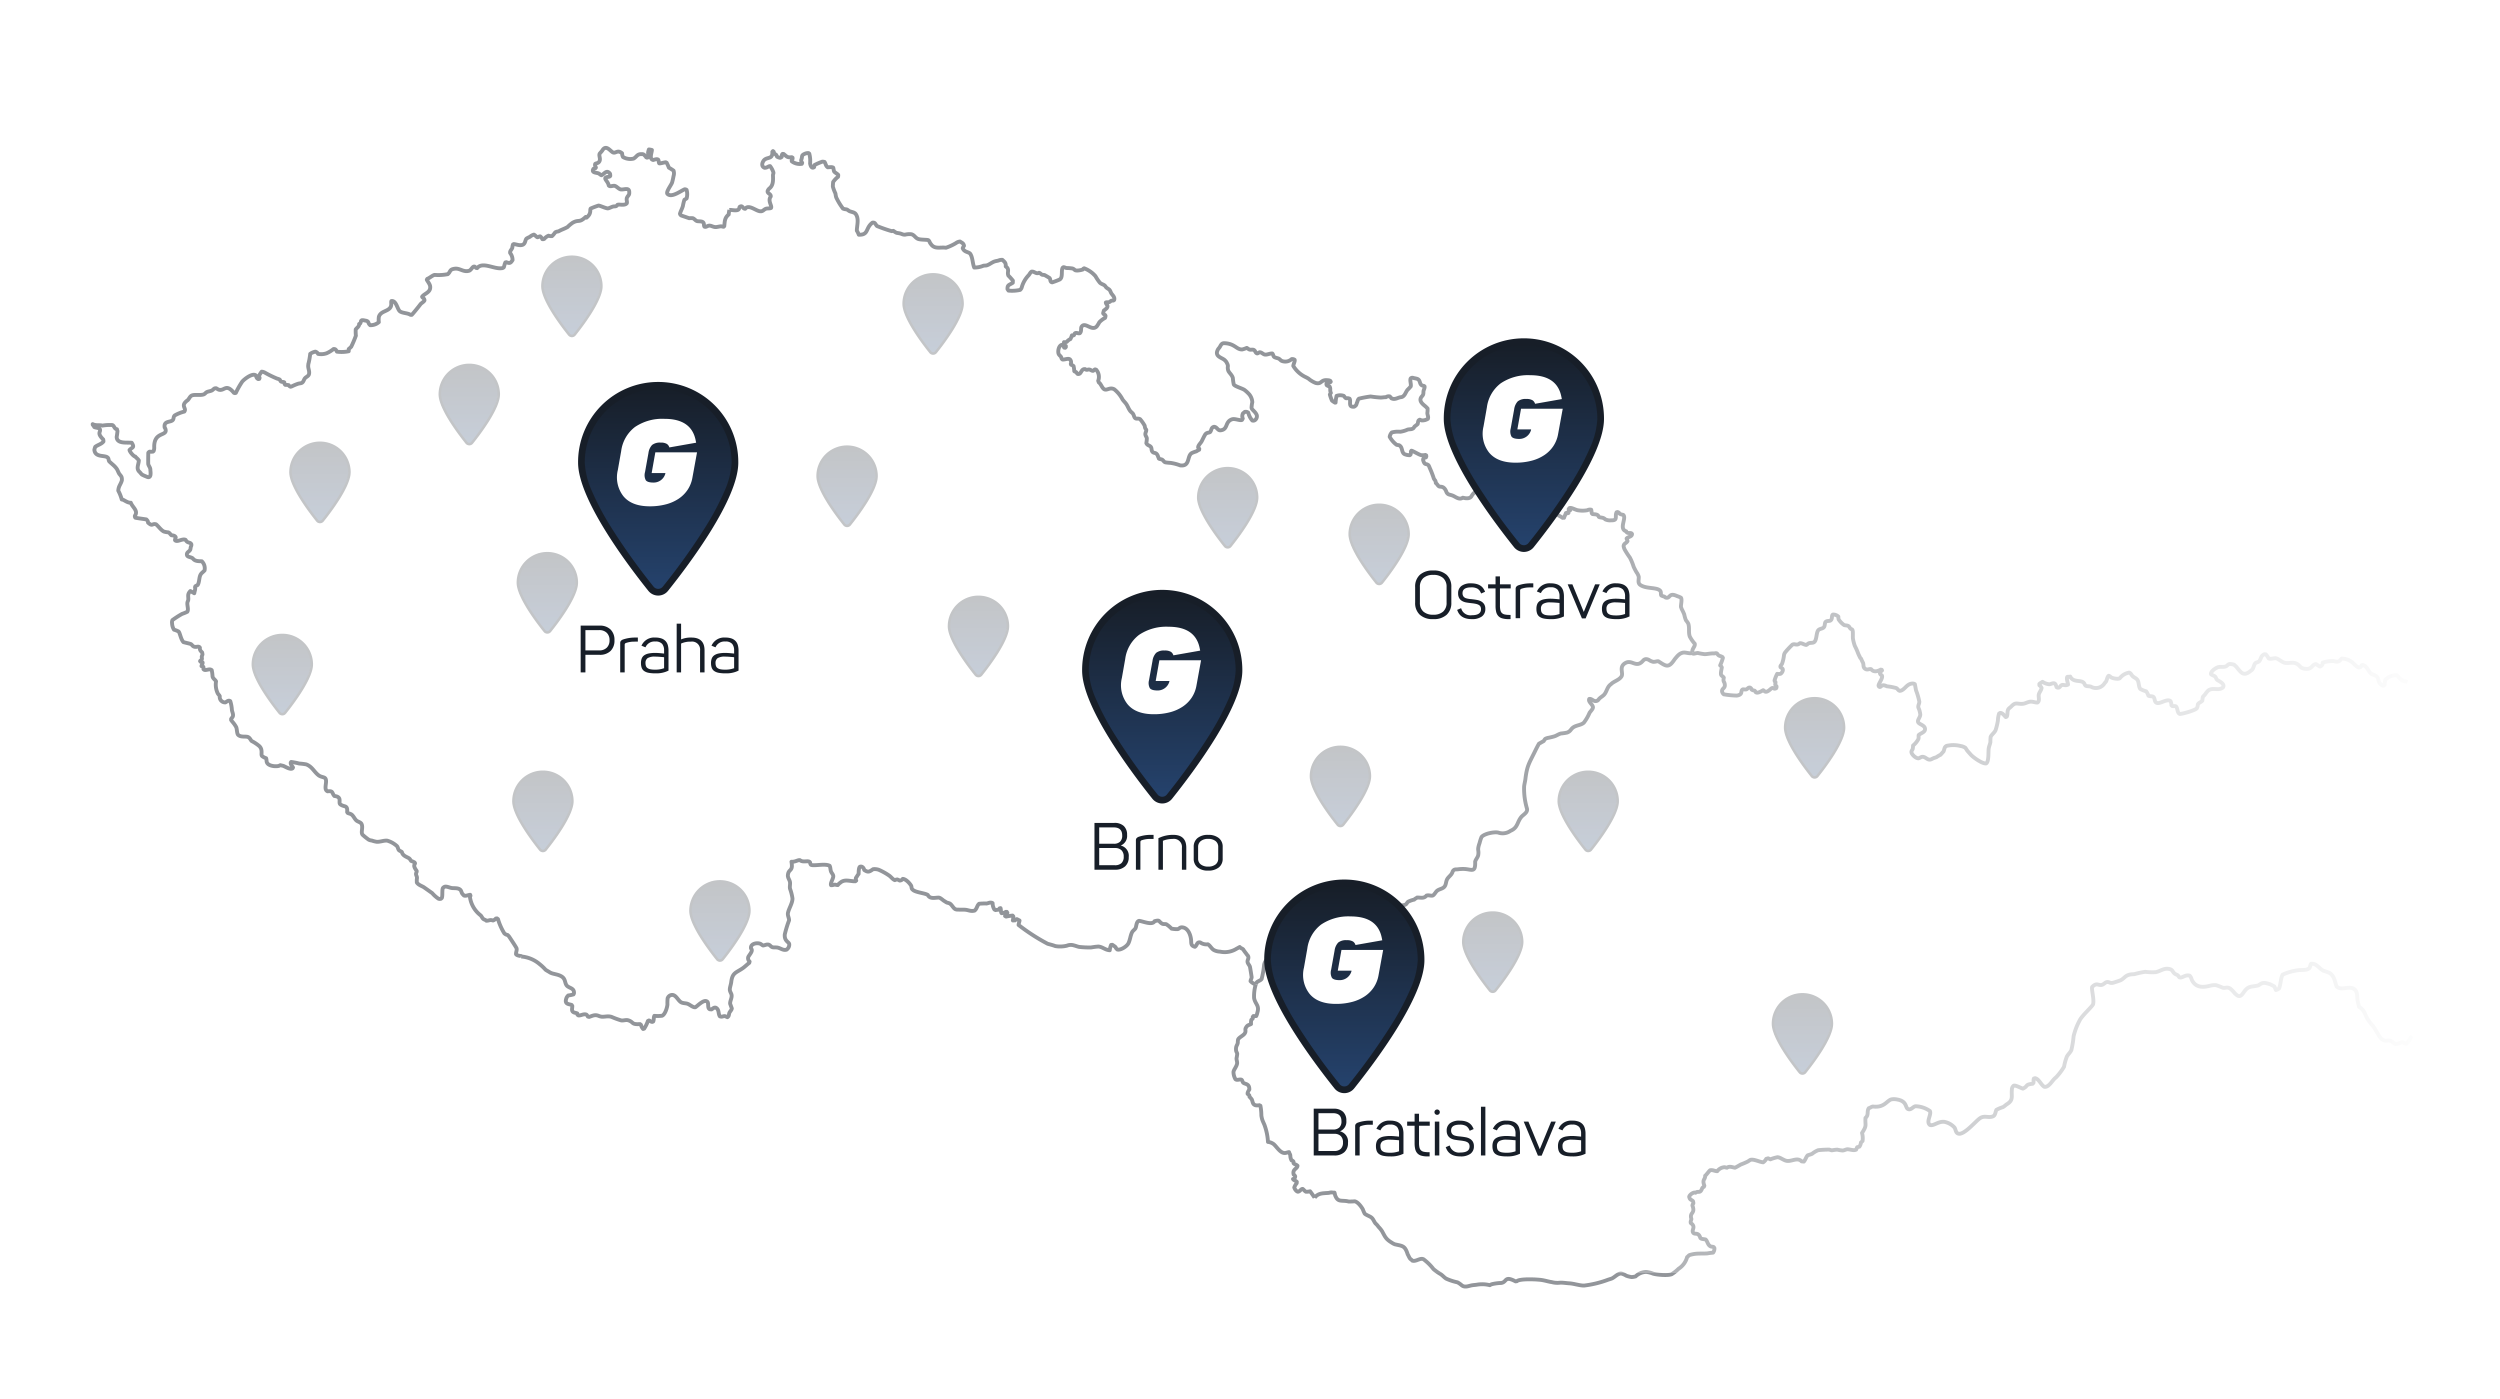 <?xml version="1.0" encoding="UTF-8"?>
<svg xmlns="http://www.w3.org/2000/svg" xmlns:xlink="http://www.w3.org/1999/xlink" width="645" height="361" viewBox="0 0 645 361">
  <rect x="0" y="0" width="645" height="361" fill="#808080" stroke="none"/>
  <defs>
    <clipPath id="a">
      <rect width="595.733" height="414.817" fill="none" stroke="#171e28" stroke-width="1"></rect>
    </clipPath>
    <linearGradient id="b" x1="0.5" x2="0.5" y2="1" gradientUnits="objectBoundingBox">
      <stop offset="0" stop-color="#fff"></stop>
      <stop offset="1" stop-color="#fff" stop-opacity="0"></stop>
    </linearGradient>
    <linearGradient id="c" x1="0.5" x2="0.5" y2="1" gradientUnits="objectBoundingBox">
      <stop offset="0" stop-color="#171e28"></stop>
      <stop offset="1" stop-color="#25436e"></stop>
    </linearGradient>
    <clipPath id="y">
      <rect width="645" height="361"></rect>
    </clipPath>
  </defs>
  <g id="x" clip-path="url(#y)">
    <rect width="645" height="361" fill="#fff"></rect>
    <g transform="translate(0 -30)">
      <g transform="translate(17.687 -15.887) rotate(-2)" opacity="0.47">
        <g clip-path="url(#a)">
          <path d="M166.1,17.122a7.421,7.421,0,0,0-.219,1.163c-1.109.876-1.062,1.679-1.247,2.96l-.156.154c-.289.01-.5-.158-.806-.127-1.1.109-1.173.341-2.33-.161-1.009-.411-1.177.357-1.822.107-.22-.293.016-.853-.338-1.163s-1.03-.236-1.452-.327c-.459-.1-.733-.681-1.181-.809a5.315,5.315,0,0,0-.9-.026l-1.961-.751a.64.64,0,0,1-.364-.492c.186-.631.6-1.272.81-1.925a12.255,12.255,0,0,1,.454-1.617c.189-.13.416-.209.589-.354a4.087,4.087,0,0,0,.071-2.179.71.71,0,0,0-.508-.174c-1.042.381-3.511,2.189-4.5.989-.32-.566,1.1-2.228,1.332-2.86a14.325,14.325,0,0,0,.413-1.578,2.413,2.413,0,0,0,.076-1.461,12.385,12.385,0,0,0-1.181-.809,13.644,13.644,0,0,0-.525-1.289l-.218-.127c-.421-.016-1.547.331-1.72.2-.155-.3-.038-.635-.236-.963-.357-.249-.892-.023-1.283.054-1.078-.284-.308-1.813-.236-2.586A4.375,4.375,0,0,0,145.889.8a5.578,5.578,0,0,0-.236.755c-.01.346.054.732.054,1.089l-.138.207-.236.048-.218-.1c-.029-.134-.277-.367-.366-.487a.788.788,0,0,0-.718-.365c-1.26-.117-1.3.644-2.19,1.08a3.7,3.7,0,0,1-2.7-.507,2.315,2.315,0,0,1-.2-.963c-1.1-1-1.587-.069-2.245-.274-.712-.222-1.748-2.322-2.847-.619-.158.244-.638.663-.712.819-.271.562.425,1.538-.34,2.2-.26.228-.6.176-.877.355-.165.37.044.622.138.962l-.152.174a.917.917,0,0,0-.49.127c-.638,1,.684.987,1.2,1.19.317.125.521.427.807.534.73-.273,1.4-1.529,2.226-.307a2.24,2.24,0,0,1,.036.555c-.231.426-1.052.051-1.314.561-.019.457.71,1.014.842,1.9.327.436,1.073.011,1.55.154.449.134.9.735,1.4.935.69.275,2.236-.542,2.276.682.029.889-.188.807-.574,1.417-.361.57.033,1.18-.17,1.57-.579.644-1.968.118-2.41.3-.374.541-.622.307-1.149.408-.388.073-1.132.473-1.434.427-.644-.1-1.958-.8-2.312-.809a19.926,19.926,0,0,0-2.022.682c-.341.338.256,1.227-1.181,2.332a1.649,1.649,0,0,0-.2-.2c-1.8,1.567-1.664.533-3.341,1.336a9.389,9.389,0,0,0-1.448,1.116,2.218,2.218,0,0,1-.29.134c-.579.289-1.222.468-1.822.768a1.714,1.714,0,0,1-.285.134,2.2,2.2,0,0,0-.761.18.779.779,0,0,0-.152.147,5.07,5.07,0,0,1-.775.835,2.366,2.366,0,0,1-.877-.147,2.848,2.848,0,0,0-1.132.782.73.73,0,0,1-.5.054,1.8,1.8,0,0,0-.526-.735c-.281-.035-.444.207-.726.2-.241-.079-.535-.537-.877-.708a2.732,2.732,0,0,0-1.06.535,7.963,7.963,0,0,0-.86.4c-.522.4-.2,1.854-1.907,1.644-.5-.063-.956-.26-1.452-.328l-.205.1a3.353,3.353,0,0,0-.2.816c-.15.469-.708.811-.606,1.363a3.041,3.041,0,0,1,.557,1.824c-.507.773-.77.9-1.621.508l-.253.047c-.23.43-.382,1.148-.455,1.243a.824.824,0,0,1-.6.219c-1.928.192-4.859-1.918-6.28-.245l-.29-.074a1.355,1.355,0,0,0-.339-.333c-.552-.188-.868.854-1.483,1.016-1.458.381-2.322-.787-3.661-.662-1.438.135-1.043.721-1.853,1.343a12.288,12.288,0,0,1-3.425.074c-.686.187-1.224.724-1.907.962l-.12.207c.014.191.713,1.071.793,1.67.22,1.651-1.572,1.852-2.16,2.68.072.32.6.38.574.962-.109.309-.772.657-1.028.909-.161.232-2.168,2.572-2.4,2.712l-.321-.026c-.673-.518-2.193-.484-2.749-1.062-.595-.62-.8-2.792-2.027-2.66-.168.3.089.97-.285,1.57-.7,1.118-2.561.893-3.087,2.352a4.63,4.63,0,0,0-.066,1.4,3.21,3.21,0,0,1-2.263.708c-.727-.694-.09-1.044-1.39-1.261a1.669,1.669,0,0,0-.735-.082l-.187.154a1.675,1.675,0,0,1-.285.708l-.236.074c0,.688-.567.9-.927,1.369a10.727,10.727,0,0,0-.017,1.617,28.817,28.817,0,0,1-1.3,2.807,6.131,6.131,0,0,1-.659.561,2.993,2.993,0,0,1-.031.581,8.891,8.891,0,0,1-3.038,0c-.215-.4-.3-.74-.86-.708a7.883,7.883,0,0,1-1.821,1.029,4.213,4.213,0,0,1-2.21.08,1.075,1.075,0,0,0-.677-.6,3.541,3.541,0,0,0-1.345.527,18.428,18.428,0,0,1-.493,2.355.982.982,0,0,0-.089.37c-.011.112-.038.224-.046.336-.049.742.364,1.446.121,2.205-.144.45-.705.628-1,.908-.4.382-.444,1.089-1.029,1.27-.225.069-.537.08-.775.127a13.218,13.218,0,0,0-1.586.582,1.489,1.489,0,0,1-.472.147,1.018,1.018,0,0,1-.472-.428,3.935,3.935,0,0,0-.847-.1c-.2-.12-.242-.449-.249-.661-.238-.171-.553-.075-.81-.228s-.194-.405-.388-.555a4.1,4.1,0,0,0-.641-.254,27.286,27.286,0,0,1-3.123-1.67,2.112,2.112,0,0,0-.762-.254,5.982,5.982,0,0,0-.793,1.163,1.036,1.036,0,0,1,.187.435l-.1.254-.267.027c-.39-.185-.475-.573-.575-.962-.828-.715-2.96.815-3.559,1.463a20.865,20.865,0,0,0-1.756,2.859l-.236.054-.254-.08c-2.027-2.618-2.413-.447-3.9-.956a5.106,5.106,0,0,1-.623-.38c-.576-.078-.662.244-1.065.481s-1,.218-1.434.428c-.267.128-.434.413-.739.535-.833.331-2.374-.109-3.123.2-.53.219-.691.8-1.1,1.163-2.119,1.406-.241,2-.979,2.914a9.6,9.6,0,0,0-2.5.908c-.46.367-.186.965-.695,1.289-.7.446-2.221.049-2.022,1.724a1.388,1.388,0,0,1,.247.859c-.134,1.317-3.115.306-3.115,4.245a2.25,2.25,0,0,1-.187.868l-.183.147a3.417,3.417,0,0,1-.846-.02.7.7,0,0,0-.352.274c-.032.136-.144,2.839-.12,2.94.137.57.554.934.49,1.59.052.678.2,2.328-1.114,1.577a8.851,8.851,0,0,1-1.078-.534c-.22-.176-.386-.489-.592-.688-.939-.909-.21-1.827-.1-2.987-.276-.487-.724-.755-.878-1.035-.434-.042-1.4-1.286-1.434-1.744.692-.719,1.434-.472.628-1.851l-.321-.027c-1.2-.1-3.583.123-3.492-1.643a14.228,14.228,0,0,0,.249-1.464,4.647,4.647,0,0,1-.115-.481c-.671-.091-.646-.878-1.132-1.116a11.207,11.207,0,0,0-2.632.054C2.012,66.839.86,67.123,0,66.62l.017.181a2.339,2.339,0,0,1,.37.581c.415.244,1.172.18,1.417.608.283.806-.912.861.762,2.66a1.493,1.493,0,0,1,.048.555c-.545.664-1.467.794-2.16,1.289a4.923,4.923,0,0,0-.254.761c.138,2.121,2.751,1.35,3.412,2.172.216.268.152.638.3.915.06.109.951.935,1.132,1.109a5.922,5.922,0,0,1,.722.862c.253.38.373.862.592,1.27.133.248.333.432.473.671a1.464,1.464,0,0,1,.15.312,2.305,2.305,0,0,1,.035.815c-.3,1-.9,1.392-1.016,2.626a11.3,11.3,0,0,1,.82,2.306c.359-.1,1.435.991,2.3.908.378,1.212,1.916,2.114.945,3.394a.639.639,0,0,0,.085.508c.074.075,2.441.453,2.838.555.266.322.381.382.4.835,1.2,1.157.989.161,2.045.508.626.552,1.212,1.535,1.937,1.924a4.883,4.883,0,0,0,1.114.254c.37.1.543.552.829.782.37.029.98.166,1.078.581-.028.262-.24.472-.2.735.537.639,1.913-.465,2.73,0,.468.981,1.185.548,1.434,1.189.051.315-.1.487-.183.762-.054.18-.054.379-.12.555-.22.577-1.024.637-.926,1.39.083.65,1.149.511,1.55,1.043.535.709,1.465.661,2.227.728a2.55,2.55,0,0,1,.624,2.379c-.365.408-.847.63-1.114,1.142-.376.721-.341,1.926-.793,2.552-.2.11-.4.205-.606.307l-.1.254c.154.382-.176,1.12-.25,1.544-.321-.219-.652-.4-.979-.608-.874.837-.516,1.32-.624,2.225-.033.28-.209.481-.254.762-.11.694.289,1.749-.1,2.325a10.308,10.308,0,0,1-1.368.508,25.672,25.672,0,0,0-2.548,1.517,1.575,1.575,0,0,0-.115.835,3.337,3.337,0,0,0,.436,1.644,5.707,5.707,0,0,1,1.15.508c.356.284.494,2,1.18,2.786.582.193,1.206.327,1.791.528.515.176.423.815,1.43.815.334-.032.791-.14.962.227-.047.686.14.794.543,1.263.011.093.073.445.067.508a2.934,2.934,0,0,1-.187.481c-.071.244.077.516-.018.755s-.379.235-.472.481l.152.18a.793.793,0,0,1,.49.174c.049.341-.287.6-.321.942a4.566,4.566,0,0,1,.472.2,1.291,1.291,0,0,1,0,.581c.414.656,1.539-.247,2.13.355a10.621,10.621,0,0,1,.151,1.6c.077.586.619.834.859,1.317a5.229,5.229,0,0,0,.339,3.133c.128.253.4.467.486.736a1.4,1.4,0,0,0,1.385,1.643c.412-.163.8-.641,1.283-.274a9.682,9.682,0,0,1,.339,2.3c.067.546.428,1.219.134,1.751-.109.2-.315.337-.423.555v.281a1.624,1.624,0,0,1,.254.374,7.437,7.437,0,0,1,.994,1.5c.193.519.111,1.633.405,1.971.662.76,2.055.373,2.615.708.487.292.629.884.864,1.043a10.563,10.563,0,0,1,1.871,1.336c1,1.012.276,2.2.641,2.613a3.352,3.352,0,0,0,1.029.6c.128.343.053.709.151,1.043.291.99,2.171,1.236,3.021,1.062.134-.027.3-.141.441-.18l.757.207c.556.252,1.827,1.126,2.361.708l.12-.208c-.22-.42-.607-.769-.539-1.289l.115-.154a17.631,17.631,0,0,1,2.076.484,15.736,15.736,0,0,1,1.786.278c1.533.651,1.91,1.953,3.1,2.934.64.524,1.485.452,1.738.914.493.9-.681,2.746.423,3.288,1.526-.109,1.025.423,1.719,1.27,2.133.307.841,1.723,1.47,2.225,1.009.8,1.9.134,1.67,2.024l.1.2c.189.186.736.217,1.1.555.424.4.656,1.027,1.047,1.443.37.395.988.477,1.287.882.58.923-.293,2.3.263,2.939a15.348,15.348,0,0,0,1.5,1.29,1.982,1.982,0,0,0,.779.254,7.289,7.289,0,0,0,1.3.381c.922.075,1.8-.322,2.717-.2a6.36,6.36,0,0,1,2.445,1.49c.246.3.234.75.454,1.043.165.218.544.306.762.528.192,1.145,1.572,1.363,1.942,1.824.129.16.236.382.37.555a3.911,3.911,0,0,1,.877.435l.1.2c-.038.175-.158.3-.2.454-.149.487.311,1.142.557,1.544.042.29-.182.481-.2.761-.021.312.219.632.219.962,0,.191-.066.435-.076.641l-.009.622c.371.621,1.186.908,1.719,1.243.074.046,2.122,1.607,2.16,1.643a7.72,7.72,0,0,0,1.538,1.47.9.9,0,0,0,.654.046l.236-.2c.278-.619.075-2.176.406-2.586a.976.976,0,0,1,.543-.3c.544-.055,1.227.351,1.768.428.659.093,1.532-.014,2.076.481.332.3.292.739.539,1.089.111.158.269.3.387.454.393.232,1.152-.1,1.621-.127l.067.254-.152.281a7.168,7.168,0,0,0,2.53,4.811c.275.221.416.693.678.962.243.249.6.265.811.528.742.031.884-.3,1.719,0a1.617,1.617,0,0,0,.757-.481l.29-.026.254.207a14.9,14.9,0,0,0,1.5,3.715,1.69,1.69,0,0,0,.843.461,3.351,3.351,0,0,1,.387.454c.26.438,1.763,2.847,1.8,3.087.09.535-.215.955-.2,1.47.171.334.887.475,1.23.528l.071.127" transform="translate(0.802 88.818)" fill="none" stroke="#171e28" stroke-linejoin="round" stroke-width="1"></path>
          <path d="M244.356,137.624c-.29-.987.808-1.523.642-2.306a8.948,8.948,0,0,1-1.217-1.9c-.338-1.083.057-2.241-.267-3.342a4.174,4.174,0,0,0-.525-.808,3.555,3.555,0,0,1-.17-.428,9.994,9.994,0,0,1-.267-1.169,12,12,0,0,0-.5-1.2,2.13,2.13,0,0,1-.144-.343c-.029-.122-.1-.269-.121-.385-.071-.543.414-1.962.054-2.426a5.357,5.357,0,0,0-.962-.435c-2.182-1.111-1.727.66-2.936.281-.149-.047-.27-.215-.405-.281a3.236,3.236,0,0,1-.727-.3c-.178-.272.03-.844-.218-1.19-.751-1.048-3.73-.579-5.163-1.771-.639-.531-.229-1.384-.272-2.078a3.274,3.274,0,0,0-.508-1.135,14.329,14.329,0,0,1-.721-1.517,14.093,14.093,0,0,0-.877-2.358,22.7,22.7,0,0,1-1.216-2.025,2.963,2.963,0,0,1-.3-.982c.07-.729.758-.741,1.047-1.27-.021-.249-.184-.436-.205-.681.432-.451,1.433-.4,1.434-1.116-.226-.568-1.243.07-1.465-.735-2.007-.721.309-3.448-.641-4.276-1.418-.332-.664-.5-1.435-.782l-.236.054c-.569.972.361,2.18-1.452,2.025a2.79,2.79,0,0,1-1.555-.307c-.469-.6-1.352-.42-1.635-.708-.214-.748-.988-.641-1.585-.762l-.17-.174c-.093-.314-.041-.649-.134-.963a1.418,1.418,0,0,0-.98.1,6.887,6.887,0,0,1-2.355-.055c-.6-.056-1.811-.89-2.251-.653l-.218.254.285.1.1.2a1.25,1.25,0,0,1-.405.207.8.8,0,0,0-.067.481l-.205.073-.218-.127-.236.054c-.132.427-.406.816-.521,1.209a.846.846,0,0,0-.374,0c-.677-.533-1.784-.971-2.227-1.744-.788-1.374.1-2.845-2.337-3.069a7.022,7.022,0,0,0-1.627-.071c-.978-.37-.516-1.922-1.3-2.379-.6.072-1.219-.352-1.791-.3-.256.023-.542.337-.811.427-1.04.349-1.9-.4-2.73-.855-1.007-.908-.055-1.371.067-2.259-.33-.4-.9-.112-1.132-.481a1.5,1.5,0,0,1,.205-.5l-.018-.254c-.329-.356-.562-.266-.944-.454-.211-.223-.243-.542-.472-.762-.61-.077-1.378-.722-1.756-.708-.117.044-1.715,1.029-1.737,1.063a4.838,4.838,0,0,0,.321,1.39l.183.106c.7-.015,1.085-.671,1.822-.106.4.617-.084,1.016-.084,1.57,0,.232.121.481.12.735l-.12.128c-.573-.127-1.209-.1-1.769-.228-.257-.06-.435-.27-.708-.281-.464.143-.908.751-1.3.762-.483-.2-1.312-.386-1.7.127l-.023.127c-.094.524-.538.6-.891.909a4.836,4.836,0,0,0-.574.761c-.5.662-1.541.44-2.21.254-.965.589-1.748-.237-2.548-.608-.853-.4-1.4-.182-1.719-1.27-.638-1.5-1.451-.986-1.821-1.289-.3-.241-.436-.632-.745-.862a1.62,1.62,0,0,0-.066-.481c-.093-.284-.334-.447-.423-.755a25.4,25.4,0,0,0-.994-2.833,2.132,2.132,0,0,0-.254-.588c-.642-.573-.922.045-1.292-1.214a.633.633,0,0,1,.075-.577,2.353,2.353,0,0,1,.641-.254,1.539,1.539,0,0,1,.1-.227l-.018-.281-.2-.127a3.569,3.569,0,0,1-1.065.026c-.638-.149-2.183-1.233-2.512-1.243l-.138.2a1.618,1.618,0,0,1-.134.815l-.186.127a3.058,3.058,0,0,1-1.363-.333c-.7-.426-.456-1.507-.98-2.072-.383-.413-.555-.228-.98-.407a6.443,6.443,0,0,1-1.689-2.1,2.12,2.12,0,0,1,.592-1.116,6.418,6.418,0,0,1,2.179-.1,6.943,6.943,0,0,0,1.888-.481c.487-.126,1.04.023,1.483-.28.192-.133.264-.4.454-.528.284-.186.456-.321.727-.535.168-.437.053-.957.61-1.109a4.125,4.125,0,0,1,.419.2,2.714,2.714,0,0,0,1.657-.354c.214-.533-.085-.955-.085-1.5a5.817,5.817,0,0,0,.1-1.163,7.049,7.049,0,0,0-.806-.809c-.551-.5-1.263-1.206-.811-2.024.15-.272.441-.484.575-.761.16-.333.072-.751.2-1.11.109-.3.341-.72.253-1.042a1.648,1.648,0,0,0-.2-.127c-1.318-.192-.59-1.44-1.635-1.871a7.194,7.194,0,0,0-.765-.2c-.327-.092-.532-.214-.856,0-.351.429.088,1.567-.1,2.1a7.738,7.738,0,0,1-.811.808c-.447.456-.625,1.159-1.114,1.571s-.618.237-1.132.38c-.665.186-1.273.535-2.04.127a1.967,1.967,0,0,0-.423-.507,1.3,1.3,0,0,0-.994.18c-.124-.041-1.051.047-1.27.047a25.59,25.59,0,0,1-2.645-.374,27.413,27.413,0,0,0-3.02.454c-.366.251-.383.745-.593,1.089-.181.561-.2.638-.708.935-1.7.155-.709-1.427-1.131-2.1a1.359,1.359,0,0,0-.842-.128c-.333-.088-.415-.446-.641-.654a2.8,2.8,0,0,0-1.84-.054,9.917,9.917,0,0,0-.321,1.725h-.151a6.041,6.041,0,0,1-.757-.555,10.181,10.181,0,0,1-.49-1.57,1.087,1.087,0,0,1,.272-.407c-.3-.8.044-1-.253-1.644a5,5,0,0,1-.708-.354l-.1-.2.017-.281.169-.174a2.352,2.352,0,0,0,.775-.08l.17-.174-.1-.207a1.111,1.111,0,0,0-.634-.192c-1.932-.3-1.518,1.052-3.144.6a6.517,6.517,0,0,1-1.839-1.189,8.162,8.162,0,0,0-.877-.508,7.42,7.42,0,0,1-2.922-2.906c.048-.435.53-1.251.405-1.571a1.063,1.063,0,0,0-.757-.207,2.439,2.439,0,0,1-2.633.354c-.272-.164-.428-.45-.726-.6-.317-.161-.987-.254-1.2-.534-.174-.232-.191-.668-.388-.835-.617-.061-1.243.275-1.822.226-.561-.047-.881-.665-1.452-.654-.221.081-.4.273-.642.274-.425-.154-.429-.62-.708-.856-.325-.275-.724-.106-1.1-.18-.342-.067-.519-.334-.81-.481a7.008,7.008,0,0,1-1.163.354c-1.386.051-1.805-1.387-4.067-1.717-.951-.139-1.172-.059-1.657.788-.172.3-.457.515-.619.822-.881,1.664.875,1.976,1.652,2.646a5.223,5.223,0,0,1,.433.494c.742,1.391.152.986.418,2.205.13.594.975,1.217,1.145,2.058a11.624,11.624,0,0,0,.174,1.636c.178.506,2.153,1.1,2.735,1.544a8.669,8.669,0,0,1,1.225,1.237,3.54,3.54,0,0,1,.663,1.971,8.495,8.495,0,0,0-.245,1.437c.025.509.9.985,1.248,1.864.263.661-.368,1.724-1.167,1.43a4.6,4.6,0,0,1-.962-2.044,1.041,1.041,0,0,0-.9-.247l-.481.374a1.532,1.532,0,0,0-.1,1.323l-.214.354c-.514.24-1.8-.5-2.606-.24-1.864.6-1.013,2.583-3.02,2.726-.74.053-.848-.883-1.626-.969-.791.126-.665.844-1.046,1.289-.173.2-.745.121-1.114.408a1.241,1.241,0,0,0-.3.354c-.312.5-.558,1-.841,1.517-.234.423-.619.731-.843,1.135a.932.932,0,0,0-.155.481L119,80.6l-.049.254c-.281.068-.537.313-.828.407a6.767,6.767,0,0,0-1.114.381c-1.3.752-.484,3.494-3.087,3.06a11.929,11.929,0,0,0-2.481-.735,12.21,12.21,0,0,1-1.283-.174c-.417-.115-.515-.574-.891-.761-.247-.124-.572-.1-.779-.281a2.165,2.165,0,0,0-.152-.427c-.376-1.421-1.028-.8-1.465-1.417-.295-.413-.045-.983-.441-1.343s-.791-.33-1.029-.908a7.193,7.193,0,0,0,.169-1.217c-.012-.352-.369-.671-.339-1.142.025-.386.281-.633.272-1.062-.067-.165-.2-.285-.265-.443a4.073,4.073,0,0,1-.106-.639,10.054,10.054,0,0,0-1.1-1.7c-.5-.351-.941-.04-1.265-.327s-.31-.854-.588-1.216c-.18-.234-.434-.406-.623-.662-.417-.561-.59-1.225-.945-1.8-.281-.453-.665-.813-.949-1.262a8.233,8.233,0,0,0-2.04-2.687c-1.115-.668-1.883.306-2.579-.1-.573-.335-.81-1.46-1.337-1.8a3.408,3.408,0,0,1-.151-.454,2.813,2.813,0,0,0-.419-2.86l-.254-.1c-.245.023-.34.287-.574.355-.392-.008-.625-.344-.994-.381-.389-.038-.6.235-1.016-.127-1.132-.18-.976,1.41-1.974,1.169-.208-.127-.228-.383-.436-.508-.155-.093-.3-.084-.423-.254a6.89,6.89,0,0,0-.134-1.289,1.437,1.437,0,0,0-.624-.381l-.071-.227a1.071,1.071,0,0,0-.165-1.142c-.413-.405-1.36.042-1.907-.047-.364-.195-.244-.532-.441-.788s-.435-.41-.539-.729c-.23-.7.131-2.246,1.029-2.3l.219.127c.134.2.123.436.254.635l.254.047.17-.174.014-.281a.968.968,0,0,1-.437-1.016,1.064,1.064,0,0,0,.744-.073,2.354,2.354,0,0,1,.927-.655,5.607,5.607,0,0,0,.423-.942l.321.054.218-.1a1.73,1.73,0,0,1,.236-.434c.391-.306.881.151,1.3-.02.5-.452.235-1.254.49-1.624.96-1.4,2.6,1.372,3.925.026a7.569,7.569,0,0,0,.7-1.035,5.656,5.656,0,0,1,1.5-1.063,1.356,1.356,0,0,0,.152-.561l-.1-.2c-.187-.1-.438-.262-.49-.481.066-.229.137-.457.219-.681a5.919,5.919,0,0,0,.726-.555c.628-.78-.156-.913-.152-1.5.273-.1.547,0,.811-.054.494-.1.259-.406,1.145-.374l.205-.127c.27-.684-.3-1.184-.628-1.7-.2-.315-.25-.739-.521-1.016-.214-.217-.524-.356-.744-.581-.15-.153-.247-.386-.406-.528-.358-.318-.865-.394-1.229-.788a11.737,11.737,0,0,1-1.078-1.717,7.278,7.278,0,0,0-2.838-2.125l-.218.1-.134.2c-.441.143-1.713.369-2.075.054a1.364,1.364,0,0,0-.593-.408,10.044,10.044,0,0,0-1.532-.174c-.278-.041-.47-.248-.793-.234l-.187.127c-.481.715.041,2.506-.887,3.007a19.045,19.045,0,0,1-1.947.668c-.632-.112-.342-.861-.677-1.169-.071-.065-1.154-.757-1.23-.782-.2-.063-.411-.045-.592-.1-.282-.086-.445-.449-.811-.534-.768.379-1.183-.456-1.907-.368-.331.2-.515.592-.757.876a7.288,7.288,0,0,0-1.871,2.92,1.475,1.475,0,0,1-.494.809,9.31,9.31,0,0,1-3.007.08l-.241-.394c-.017-1.188.574-1.03,1.426-1.6l.035-.549a15.315,15.315,0,0,0-1.109-1.323c-.369-.935.468-1.577-.6-2.392.071-.921-.17-1.09-.816-1.731a2.2,2.2,0,0,0-1.028.155c-.327.075-.666.1-.989.193-.708.21-1.347.749-2.049.936-.26.069-.61.013-.891.073a6.071,6.071,0,0,1-2.365.374c-.4-1.1-.29-2.454-.847-3.494-.34-.637-1.557-.469-1.942-1.584a2.357,2.357,0,0,1,.347-.607,1.067,1.067,0,0,0-.512-.828l-.481-.321a1.99,1.99,0,0,0-1.038.361,13.078,13.078,0,0,1-2.637,1.116c-1.51-.264-2.98.373-3.893-1.156-.236-.232-.242-.636-.548-.929-.221-.212-2.065-.125-2.762-.488-.654-.34-.884-1.04-1.612-1.222a4.429,4.429,0,0,0-1.555.047c-.629.044-.865-.235-1.4-.368-.924-.231-.708-.01-1.643-.715-.069.009-.4.066-.445.06a36.253,36.253,0,0,1-3.729-1.45c-.223-.22-.354-.634-.619-.828a.721.721,0,0,0-.53-.074c-1.9,1.353-1.024,3.158-3.617,2.98a5.541,5.541,0,0,0-.472-1.062c.063-1.389.708-2.964-.12-4.276-.321-.509-1.065-.567-1.568-.809-.3-.144-.5-.422-.828-.508a2.582,2.582,0,0,1-.86-.227,16.334,16.334,0,0,1-1.652-2.96,7.863,7.863,0,0,1-.152-.989,11.347,11.347,0,0,1-.606-1.8,11.881,11.881,0,0,1,.115-1.19,5.616,5.616,0,0,1,1.3-1.289,1.153,1.153,0,0,0,.067-.508c-.247-.321-.927-.674-1.028-.936s-.1-.668-.188-.962c-.272-.249-1.048-.147-1.416-.147-.495-.373-.466-.88-.758-1.4a1.9,1.9,0,0,0-.592-.1,16.254,16.254,0,0,0-2.009.782,4.957,4.957,0,0,0-.152.561c-.689.468-.924-.543-.993-.962a9.807,9.807,0,0,0,.054-1.016A7.2,7.2,0,0,0,21.1.988L20.922.835a2.009,2.009,0,0,0-.852.1c-1.19.437-.659.6-1.108,1.61-.072.364.134.526.223.742l-.1.254a3.4,3.4,0,0,1-2.566-.735L16.5,2.552c.081-.142.164-.274.253-.4v-.28l-.2-.128C15.277,1.836,15.3,1.5,14.477.835a1.181,1.181,0,0,0-.272-.026l-.152.18-.1.6a.9.9,0,0,1-.418.207,2.4,2.4,0,0,1-.762-.307,1.564,1.564,0,0,1-.17-.428c-.484-.519-.381.03-.672-.908L11.759,0,11.59.174c.069,2.187-1.6,1.075-2.41,2.332-.388.6-.516,1.359.25,1.717.721.062,1.008-.418,1.452-.374a5.261,5.261,0,0,1,.794,1.644c.058.273-.134.488-.134.755,0,1.231.04,2.6-1.1,3.394-1.2,1.215.5,1.177.334,2.052-.887,1.115.33,2.438-.032,2.96-.391.177-.9.012-1.332.153-.631.205-.757.73-1.586.581-1.093-.2-2.837-1.937-3.746-.761-.538-.026-.55-.57-.962-.681a.617.617,0,0,0-.459.153c-.079.158-.1.352-.183.5-.346.667-1.867.134-2.481.18" transform="translate(166.906 91.161)" fill="none" stroke="#171e28" stroke-linejoin="round" stroke-width="1"></path>
          <path d="M115.626.128c-.466.349-1.648-.149-2.245-.127-1.106.041-1.75.9-2.427,1.643-1.662,2.349-2.27,1.733-4.219.381-.462-.061-.913.185-1.416.074a4.457,4.457,0,0,1-.63-.268.742.742,0,0,1-.18-.113c-.568-.392-1.2-.552-1.707,0-1.829,2-2.831-.445-4.552.435-1.84.939-.576,2.554-1.167,3.44-.631.948-2,1.157-2.8,1.931-1.025.644-1.105,1.9-1.875,2.653-.363.355-.868.588-1.247.955-.26.251-.3.453-.708.561-.791.213-1.174-.682-1.888-.581a.725.725,0,0,0-.036.5c.176.545.8,1.018.914,1.57.1.483-.659,1.115-.917,1.5a11.435,11.435,0,0,1-1.564,2.5c-.716.625-1.978.577-2.8,1.135-.673.457-.657.936-1.585,1.263a10.847,10.847,0,0,1-1.569.18c-.662.123-1.151.515-1.772.682-.478.128-1.051.237-1.541.322a2.514,2.514,0,0,0-.856.259,3.893,3.893,0,0,0-.383.528L75.2,22.2c-.465.745-.875,1.525-1.292,2.3-1.477,2.743-2,3.385-2.516,6.655-.1.653-.314,1.3-.406,1.951a18.366,18.366,0,0,0,.543,5.746c.184,1.016-1.027,1.492-1.559,2.1-1.142,1.3-.953,2.733-2.914,3.468a3.466,3.466,0,0,1-3.162.327c-1.041-.269-3.588.149-4.334.988a8.9,8.9,0,0,0-.539,1.47c-.81,2.081-.213,1.708-.477,3.133-.114.617-.688,1.082-.859,1.724,0,2.912-.911,1.939-2.834,1.771a9.264,9.264,0,0,0-1.706.026c-.331.032-.693-.063-.993.127-.352.223-.357.478-.539.809-.332.6-.957.931-1.318,1.544-.343.582-.293,1.389-.776,1.9-.525.555-1.384.521-1.973,1.016-.348.292-.7.994-1.114,1.136s-.944-.2-1.586-.047c-.739.815-1.5.428-2.463.428-.238.211-.5.24-.762.508a6.337,6.337,0,0,0-1.6.5c-.2.161-.367.481-.575.635-.4.3-1.056.134-1.452.381-1.255.787-1.175,1.319-2.918,1.363a13.246,13.246,0,0,0-1.537-2.392,8.078,8.078,0,0,0-.757-.742c-2.423-1.725-2.73,2.694-5.907,2.406-.8-.073-1.833-1.508-2.446-2.025-.843-.711-1.743-.333-2.614-.688-1.324-.54-2.565-1.615-4-1.838-.819-.127-2.7.538-3.216.247-1.528,2.894-3.355,2.291-4.508,3.367-.664.621-.568,2.81-1.278,3.642-.219.257-1.051.282-1.435.581-.284.222-.517.636-.81.862a4.279,4.279,0,0,0-.708.528c-.134.158-.835,1.593-1.029,1.944a19.062,19.062,0,0,1-1.166,2.84c-.862,1.083.447,1.36-.437,2.432a2.428,2.428,0,0,0-.926,1.7,23.7,23.7,0,0,1-.726,3.341c-.4.57-1.364.439-1.573,1.39" transform="translate(295.636 228.657)" fill="none" stroke="#171e28" stroke-linejoin="round" stroke-width="1"></path>
          <path d="M0,8.586a.853.853,0,0,0,.17.253c.425.022.861-.181,1.265-.127a12.175,12.175,0,0,0,1.719.355c.761,0,1.565-.179,2.318-.109.3.027.543-.152.84.056.464.8.708.512,1.363.962l.1.2a11.077,11.077,0,0,1-.659,1.67L7,12.1a1.242,1.242,0,0,1,.405.535c-.07.45-.447,1.633-.2,2,.167.25.473.364.624.662-.309,1.225.182.9.2,1.9.02.887-.8.83-.775,1.617a1.238,1.238,0,0,0,.436.782,23.88,23.88,0,0,0,3.256.435,1.974,1.974,0,0,0,.727-.154c.851-.353.324-1.1.962-1.39.26-.013.582.085.824.047.435-.069.527-.588,1.083-.428.651.482-.164.454,1.131.835a.883.883,0,0,1,.25.381c.463.418,1.467-.211,1.943-.435.244.109.325.352.605.408.681.136,1.362-.845,1.808-.909a.908.908,0,0,1,.472.2.73.73,0,0,0,.49-.1.74.74,0,0,0,.1-.481,2.871,2.871,0,0,0-.285-.355c-.076-.275.121-.506.049-.788l-.169-.147-.049-.227a8.77,8.77,0,0,1,.743-1.7,2.122,2.122,0,0,0,.842.026c.377-.155.8-.853.606-1.243-.1-.2-.37-.287-.521-.455-.133-.378.252-.583.406-.862a9.723,9.723,0,0,0,.566-2.078,1.7,1.7,0,0,1,.343-.835A20.508,20.508,0,0,1,25.814,7.4c.729-.311,1.053.4,1.956-.308.6,0,1.029.422,1.6.508.282-.075.431-.34.744-.427.4-.112.889,0,1.247-.181.784-.4.676-2.282,1.2-3.013.365-.512,1.24-.345,1.586-.856.252-.372.178-1.068.441-1.29.474-.4,1-.034,1.381-.407.444-.429.143-1.162.557-1.416a1.838,1.838,0,0,1,1.385.581,3.216,3.216,0,0,0,.049.708,5.419,5.419,0,0,0,1.367,1.516c.352.132.833.081,1.145.334.215.175.3.541.543.708.133.092.279.081.388.247.234.357.007,1.8.084,2.358a10.76,10.76,0,0,0,.419,1.844,15.105,15.105,0,0,1,.752,1.864,9.162,9.162,0,0,0,.428,1,.923.923,0,0,0,.321.481,8.648,8.648,0,0,0,.459,1.089c.189.642-.125,1.279.709,1.67.441.208.892-.127,1.314.026.65.88,1.633.618,2.481.2l.253.053.067.174a5.769,5.769,0,0,1-.557.435.666.666,0,0,0,.422.782c.49.619-.888,2.089-.895,2.679l.1.234.2.12c.546-.054.438-.83,1.858-.12a15.027,15.027,0,0,1,2.361.528c.386.185.458.616.9.761,1.249-.06,1.8-1.771,3.317-1.771a1.034,1.034,0,0,1,.629.174c.027.039.213,1.4.254,1.6a17.824,17.824,0,0,1,.744,2.933c.017.558-.416.978-.29,1.57a5.412,5.412,0,0,1,.423,1.824c-.059.664-.691,1.206-.659,1.744.046.781,1.826.894,1.755,2.051-.049.8-1.172.975-1.688,1.443-.083.344.024.783-.156,1.089A5.426,5.426,0,0,1,56.015,34.5a5.332,5.332,0,0,1-.12.862c-.08.25-.311.437-.352.708-.1.663,1.114,1.8,1.738,1.771.282-.014.581-.268.86-.327.933-.2,1.4.991,2.311.736.285-.08.577-.259.86-.355a4.916,4.916,0,0,0,.659-.2,6.425,6.425,0,0,1,.92-.51.424.424,0,0,0,.135-.066l.793-.826c.3-.623.22-1.154.868-1.41a7.671,7.671,0,0,1,3.542.154,3.251,3.251,0,0,1,1.247.508,7.538,7.538,0,0,1,.441.728c.283.361.589.711.877,1.069.6.745,2.963,2.551,3.911,2.426.767-.452.625-3,.793-3.849.11-.563.37-1.06.49-1.617a10.606,10.606,0,0,1,.112-1.344c.345-.684,1.123-1.074,1.376-1.8a17.168,17.168,0,0,0,.641-2.325,6.552,6.552,0,0,1,.37-1.8l.254-.154c.62-.041,1.047.717,1.434,1.116l.25-.1c.338-.456.092-1.449.543-1.977.2-.231.482-.376.69-.582,1.251-1.231,1.48-.545,3-.608.664-.027,1.31-.436,1.96-.481s1.249.3,1.871.281c.641-.39.272-1.362.388-1.971.119-.633.672-1.066.792-1.751a1.617,1.617,0,0,0-.539-.708v-.327c.207-.247.579-.346.842-.534a3.779,3.779,0,0,0,1.689.688c.44.058,1.324-.613,1.67.147.085.186.146.459.218.662.146.1.171.124.272.143.574.106.636-.411,1.029-.6.485-.229.933.275,1.67-.1.031-.372-.433-1.514-.134-1.977a.827.827,0,0,1,.557.026l.218-.1c.673,1.483,2.3,1.013,3.154,1.517.491.29.4.585.708.962.324.23.97.142,1.4.327a2.6,2.6,0,0,0,3.559-.809,2.548,2.548,0,0,0,.388-.427c.217-.384.367-1.191.708-1.424.352.078.5.406.81.535.468.2,1.6.484,2.04.2a3.952,3.952,0,0,1,2.428-1.363c.434.088.581.558.828.862.386.474,1.026.6,1.332,1.19.329.629.2,1.827.624,2.272a6.806,6.806,0,0,0,1.488.662,4.154,4.154,0,0,1,.521,1.135c.4.262.991.056,1.318.407.405.434.082,1.392.927,1.571.868.183,2.658-1.122,3.425-.355a2.692,2.692,0,0,1,.183,1.063l.2.2c.312.075.722-.046.98.154.459.572.2,1.633.891,1.951.663.047,4.089-.817,4.455-1.317a2.424,2.424,0,0,0,.29-.988c.265-.449.847-.536,1.18-.909.247-1.406.025-.718.86-1.7a4.625,4.625,0,0,1,.793-.889c1.253-.816,2.575.243,3.764-.608.782-.952-1.151-1.789-1.434-2.072-.206-.205-.238-.594-.441-.808-.287-.3-.744-.393-1.046-.662-.161-.737,1.328-1.638,1.924-1.771.631-.14,1.39.092,1.974-.127.4-.151.523-.561,1.083-.581a5.4,5.4,0,0,1,1.06.226c.193.226.445.422.623.655,1.039,1.351,1.644,2.533,3.462,1.169a3.418,3.418,0,0,0,.49-.354c.466-.492.508-1.3.891-1.651.307-.281.824-.208,1.1-.581.525-.71.352-1.242,1.332-1.67l.37.054a5.033,5.033,0,0,1,.659,1.035c.425.333,1.346-.034,1.87.054.629.106,1.436,1,2.228,1.237.865.257,1.916-.1,2.766.207,1.4.512.928,1.57,3.074,1.57,1.154,0,1.3-1.08,2.209-1.142.389.164.754.6,1.046.662a.961.961,0,0,0,.727-.989,8.59,8.59,0,0,1,2.73-.307c.481.063.812.311,1.332.153.437-.132.549-.465.878-.708a4.337,4.337,0,0,1,2.481.89c.653.472,1.036,1.225,1.822,1.563l.388-.047a.8.8,0,0,0,.356-.481,1.668,1.668,0,0,1,.3-.1c1.129.334,1.259,1.431,1.974,2.2.436.469,1.174.456,1.586.962.668.821-.009,1.4,1.4,2.352h.334l.187-.226a4.717,4.717,0,0,1,.254-1.29,4.2,4.2,0,0,1,2.985-1.062,13.253,13.253,0,0,0,1.149,1.263c.438.389,1.035.359,1.519.634" transform="translate(411.262 220.199)" fill="none" stroke="#171e28" stroke-linejoin="round" stroke-width="1"></path>
          <path d="M0,51.363c.953-1.2,2.193-1.05,3.6-1.116.223-.011.458-.1.677-.1.288,0,.582.1.878.08.1.258.085.546.183.809.557,1.5,1.248,1.277,2.574,1.443a3.813,3.813,0,0,1,.785.167,15.416,15.416,0,0,0,1.6.007c.813.2,1.631,1.419,2,2.1a10.591,10.591,0,0,0,.441,1.135c.2.3,1.22.725,1.585.989.606.438.718,1.105,1.132,1.67a3.906,3.906,0,0,1,.726.882,7.319,7.319,0,0,1,.891,1.169c.828,1.655.923,2.091,2.566,3.161a3.842,3.842,0,0,0,.623.341c1.938.524,2.575.375,3.207,2.672.2.377.329.748.521,1.062.159.26.468.4.624.635.953.358,2.081-.76,2.936-.234a13.6,13.6,0,0,1,2.432,2.586,12.322,12.322,0,0,0,1.822,1.39c.479.346.853.843,1.35,1.189a13.684,13.684,0,0,0,2.887,1.062,5.228,5.228,0,0,1,1.06.782c.837.744,1.861.207,2.767.106.392-.044.793-.045,1.189-.1a7.984,7.984,0,0,1,3.318.247,1.984,1.984,0,0,1,.575-.247,11.994,11.994,0,0,1,2.392-.227c1.541-.183.813-1.926,3.7-.28l.339-.027c.772-.692,5.348-.306,6.495-.073.742.151,1.443.376,2.174.555.1.023.2.027.3.053a5.558,5.558,0,0,0,2.183.228c.754,0,1.615.183,2.379.254,1.1.1,2.742.708,3.782.708a26.693,26.693,0,0,0,5.853-1.169c.446-.16.8-.236,1.2-.354.887-.264,1.782-1.443,2.749-1.209a5.236,5.236,0,0,1,1.167.581,6.807,6.807,0,0,0,1.35.388,4.991,4.991,0,0,0,1.028-.134A4.078,4.078,0,0,1,84.8,73.479a6.8,6.8,0,0,1,1.756.508c1.008.34,3.839.7,4.824.307a9.756,9.756,0,0,0,1.81-1.336,5.11,5.11,0,0,0,2.306-2.92c.257-.152.419-.452.708-.528,1.787-.472,2.854-.19,4.574-.254a10.643,10.643,0,0,1,1.279-.128.482.482,0,0,0,.187-.026,1.74,1.74,0,0,0,.374-1.136l-.138-.253c-.306-.2-.635-.091-.945-.307-.639-.446-.609-1.214-1.1-1.744-.38-.14-1.12-.1-1.35-.454-.486-1.783-1.528-.657-1.871-1.57-.268-.715.857-1.349-.458-2.353-.108-.343.111-.7.187-1.036-.506-1.858,1.148-1.208.387-3.468a1.135,1.135,0,0,1,.254-.534,1.28,1.28,0,0,0-.085-.609c-.512-.508-.733-.257-.926-1.136.094-.514,1.2-1.263,1.67-.988.75-.558,1.15.35,1.719-1.009a.742.742,0,0,1,.49-.435l.134-.3c-.573-1.714.3-1.483.3-2.559.238-.107.928-1.055,1.319-1.363.738-.132,1.182.283,1.839.3a2.576,2.576,0,0,1,1.853-.962c.216.014.461.128.69.153.665-.442,1.38-.061,2.045.074.482-.175,1.089-.557,1.568-.782a19.456,19.456,0,0,0,1.822-.708c.078-.046.592-.366.641-.381.88-.266,2.323.61,3.292.735a2.392,2.392,0,0,0,.824-.862l.49-.127.575.281a11.329,11.329,0,0,1,1.839-.481c.77.045,1.58.9,2.445,1.036,1.282.2,2.721-.895,3.76.254l.575.074c.432-.475.586-1.106,1.029-1.571.36-.137.853-.205,1.181-.373a5.956,5.956,0,0,1,1.585-.862,27.429,27.429,0,0,1,2.819-.054c.227.04.5.194.727.207a13.062,13.062,0,0,1,1.367-.128,9.075,9.075,0,0,0,1.381.274c.413,0,.92-.284,1.247-.274.679.023,1.581.472,2.245.174l.289-.609.57-.127a2.1,2.1,0,0,0,.441-1.062,5.5,5.5,0,0,0,.437-.381,5.03,5.03,0,0,0-.066-2.071c1.418-2,.813-1.879,1.028-3.849.942-.75.338-1.661.945-2.478.358-.046.777-.438,1.149-.381,2.924.444,3.578-1.474,4.824-1.7a4.118,4.118,0,0,1,1.443.1c2.779.6,1.815,2.453,2.91,2.63.679.11,1.111-.665,1.755-.728a6.76,6.76,0,0,1,3.644,1.363c.429.963-1.163,2.73-.116,3.594.94.37,2.142-.893,3.711-.681a4.675,4.675,0,0,1,2.6,1.57c.325.515.218,1.332.9,1.59,1.412.539,4.483-2.9,5.652-3.7,1.3-.888,2.3.053,3.511-.454.614-.257.619-1.135.895-1.617a9.067,9.067,0,0,1,1.692-.646c.4-.177.7-.509,1.075-.724,1.807-1.03,1.163-1.953,1.412-3.768a1.241,1.241,0,0,1,.495-.936c.429-.205,1.818.663,2.361.834,1.482-.664.5-1.021,2.548-1.169l.219-.227c.085-.364-.014-.77.151-1.109l.321-.081c1.045.3,1.436,1.775,2.294,2.306,1.216.261,2.18-1.749,3.056-2.279a15.412,15.412,0,0,0,2.21-2.706,14.617,14.617,0,0,1,.81-2.586c.332-.586.945-1.052,1.23-1.67a23.971,23.971,0,0,0,.695-3.515,16.654,16.654,0,0,1,1.755-4.122c.642-1.17,3.4-3.449,3.559-3.975.372-1.206-.324-3.855-.084-4.457,1.295-1.2,1.5-.259,2.531-.454.509-.1.884-.662,1.4-.681.619-.023.717.466,1.67.2.392-.109,1.61-.439,1.893-.582.908-.457,1.126-1.124,2.379-1.343.4-.069.786-.035,1.18-.073A21.353,21.353,0,0,1,216.2.595a13.484,13.484,0,0,0,2.718.18C220.091.565,220.973-.18,222.2.04c1.2.214.917.747,1.6,1.316.235.2.589.263.792.481.131.14.2.337.352.481.722.329,1.5-.712,2.651-.334.454.456.4.887.677,1.4.957,1.767,2.688,1.78,4.486,1.39a4.728,4.728,0,0,1,1.554-.1,14.937,14.937,0,0,1,1.755.735c.659.18,1.1-.283,1.907.3a7.55,7.55,0,0,1,1.1,1.222c.817.85,1.322,1.188,2.182.02,1.393-1.89,1.839-1.433,3.822-1.8a1.474,1.474,0,0,0,.558-.28c.992-.64,1.652-.241,2.632.053.039.012,1.025.562,1.078.608l.383.942a2.891,2.891,0,0,0,.8-.361c.512-1.077.485-2.548,1.055-3.542a13.906,13.906,0,0,1,4.423-1.042,14.106,14.106,0,0,0,1.586-.02,2.191,2.191,0,0,0,.9-.334c.321-.3.24-.822.539-1.163a2.328,2.328,0,0,1,1.016.2c.764.436,1.325,1.278,2.076,1.7a12.1,12.1,0,0,1,1.689.7,3.368,3.368,0,0,1,.484.488c.724.891.742,2,1.114,3.013a4.787,4.787,0,0,0,.49.354c1.224.541,2.84-.4,4,.455.939.675.64,1.98.776,2.913.083.576.214,1.142.32,1.717,1.367.911,1.321,1.655,1.974,2.986a12.239,12.239,0,0,0,1.35,1.951c.766,1,1.406,2.676,2.178,3.542,1.171.894,1.371.228,2.312.581.438.164.931.763,1.265.835.954.207,1.523-.919,2.494.026l.339.027c.3-.125,1.089-1.569,1.5-1.925" transform="translate(308.916 314.538)" fill="none" stroke="#171e28" stroke-linejoin="round" stroke-width="1"></path>
          <path d="M19.819,55.5c-.072-.15-1.019-1.574-1.127-1.7a3.49,3.49,0,0,1-1.065.08c-.34-.187-.518-.541-.828-.761-.451-.012-.73.663-1.247.681-.413-.07-.83-.747-.9-1.135a3.672,3.672,0,0,1,.659-1.063l.049-.354c-.261-.331-.739-.375-.958-.761l.3-.074a.85.85,0,0,0,.284-.607.932.932,0,0,0-.369-.455c-.351-1.458,1.028-1.44,1.06-2.251-.271-.334-.857-.4-.994-.708v-.381a.784.784,0,0,0-.49-.354,2.722,2.722,0,0,1-.272-1.29c-.036-.31-.251-.546-.3-.855-.343.015-.715.194-1.083.194-1.2,0-2.038-1.708-2.833-2.412a2.884,2.884,0,0,0-1.421-.6,15.282,15.282,0,0,0-.758-4.423c-.172-.459-.41-.979-.539-1.443a7.389,7.389,0,0,1-.17-.989A14.322,14.322,0,0,0,6.66,31.3l-.272-.154c-.258.074-1.062.063-1.247-.147-.487-.257-.468-1.033-.659-1.416a4.633,4.633,0,0,0-.557-.688l-.031-.355a1.3,1.3,0,0,0-.423-.4c-.081-.311.288-.867.472-1.116.107-1.607-1.062-1.373-1.5-1.824-.217-.223-.164-.576-.423-.782-.51-.227-1.119.229-1.568-.2a3.872,3.872,0,0,1-.437-1.877c.116-.616.818-1.308.994-2.072.114-.5-.118-.929-.084-1.416a9.324,9.324,0,0,0,.218-1.143c-.022-.312-.252-.555-.267-.908-.055-1.255.391-1.234.521-2a3.829,3.829,0,0,1,.084-.735c.206-.576,1.378-.981,1.773-1.544.453-.646.033-.939.348-1.443.51-.791.6-.563,1.372-.936A3.469,3.469,0,0,1,5.092,9.06a1.366,1.366,0,0,0,.388-.354v-.38L5.667,8.1a4.424,4.424,0,0,0,.721.026A3.26,3.26,0,0,0,6.7,7.272c.675-1.837-.463-2.18-.7-3.778A10.6,10.6,0,0,1,6.54,0" transform="translate(289.097 310.402)" fill="none" stroke="#171e28" stroke-linejoin="round" stroke-width="1"></path>
          <path d="M0,22.341a8.378,8.378,0,0,1,4.691,2.138,12.328,12.328,0,0,1,1.483,1.5c.317.238.712.453,1.047.689.777.546,2.075.515,3.087,1.236.884.629.692,1.462,1.078,2.178.466.862,1.907.757,1.907,1.976a.722.722,0,0,1-.152.53,7.9,7.9,0,0,1-1.35.227,1.821,1.821,0,0,0-.573.862c-.484,1.419.73,1.341,1.366,1.617l.152.254c0,.732-.44,1.427.557,1.771a3.165,3.165,0,0,1,.659.208l.049.354.236.174c.69.1,1.361-.459,2.076-.127a1.645,1.645,0,0,1,.339.508l.321.1c.828-.231,1.451-.595,2.352-.238a3.368,3.368,0,0,0,.868.292c.963.1,1.569-.205,2.584.147a20.733,20.733,0,0,0,2.445.988c.594.115,1.223-.169,1.79.027,1.484.512.692,1.171,3.021,1.089l.236.2a2.453,2.453,0,0,0,.521,1.089l.272-.073A8.674,8.674,0,0,0,32.1,40.108l.272-.127c.333.1.495.41.877.407l.218-.106c.22-.461.106-1.009.339-1.437a9.521,9.521,0,0,0,1.974.047c.822-.282,1.4-2.067,1.5-2.833a13.23,13.23,0,0,1,.1-1.6,1.269,1.269,0,0,1,.877-.809c1.24-.318,1.716,1.391,2.548,1.925.5.319,1.173.253,1.72.481.584.243,1.338,1.032,1.942.935.633-.346,2.451-2.239,3.2-1.215.273.537-.137,1.6.508,1.877l.423.047c.393-.192.625-.542,1.127-.4.9.482.528,1.575.963,2.251.555.279.891-.089,1.349.02.159.038.426.22.593.281a1.966,1.966,0,0,0,.236-.2c.221-.274.174-.66.338-.962.177-.322.605-.694.641-1.062l-.387-1.216c-.033-.7.522-1.461.454-2.2-.049-.543-.463-.914-.405-1.564.051-.579.333-1.206.423-1.8.386-2.543,1.375-2.339,3.185-3.548.567-.379,1.08-.873,1.639-1.263l.1-.327a1.124,1.124,0,0,1-.307-1.189c.332-.638,1.409-1.551.793-2.178-.177-1.22,1.485-1.479,2.347-1.163.292.107.5.385.793.508.47-.037.911-.307,1.4-.18.412.107.6.592,1,.708s.854.045,1.247.127c.843.174,1.445.856,2.348.635a1.583,1.583,0,0,0,.757-1.4c-.054-.6-1.268-.788-1.065-2.552a29.344,29.344,0,0,1,1.234-3.594c.032-.713-.417-1.258-.187-2.051.328-1.134,1.218-2.372,1.265-3.542a12.423,12.423,0,0,0-.557-2.579c-.078-.5.106-1.087.067-1.6-.048-.644-.564-1.156-.486-1.871.192-1.75,1.443-.786,1.043-3.441.971.111,1.709-.455,2.2-.334.835.755,2.281-.031,2.6.708a.947.947,0,0,0,.205.588c.721.4,3.688-.267,4.806.428.228.506.125,1.113.356,1.617.161.35.506.709.486,1.116-.032.646-.883,1.773-.655,2.279h.259c.285,0,.51-.144.819-.1a3.435,3.435,0,0,0,.659.127,2.593,2.593,0,0,1,.655-.581c1.178-.978,2.561-.243,3.9-.235l.237-.174a1.027,1.027,0,0,1-.049-.708c.261-.314.456-.7.726-.989.029-.41.064-1.582.387-1.824.587-.233,1.013.353,1.1.862,1,.723,1.311.5,2.294-.127A3.381,3.381,0,0,1,93,3.211a16.18,16.18,0,0,1,2.664,1.618c.453.359.843.973,1.367,1.189a2.09,2.09,0,0,1,.642-.153,3.537,3.537,0,0,1,.605.307.954.954,0,0,0,.811-.407c.78.071,1.667,1.1,2.058,1.75.167.278.087.661.236.936a2.079,2.079,0,0,0,.422.4c.9.582,2.975.834,3.6,1.29.536,1.2,2.035.7,2.833.788.369.041.951.623,1.265.862.315.171.512.383.793.5a5.73,5.73,0,0,1,.659.227c.553.325.863,1.2,1.4,1.523a1.582,1.582,0,0,0,.745.147c.665.058,1.349.022,2.008.127.509.082.954.3,1.483.334a2.449,2.449,0,0,0,.727-.054c.644-.456.648-1.259,1.229-1.723a13.861,13.861,0,0,1,1.907,0c.341-.023.665-.2,1-.2.152,0,.494.036.588.18a3.055,3.055,0,0,0,.405,1.643,1.183,1.183,0,0,1,.272.155,8.431,8.431,0,0,1,.945-.081,2.191,2.191,0,0,1,.116-.327l.254-.054c.129.356.01,1.089.236,1.317.108.016.635-.116.828-.128l.219-.174h.3l.138.254-.121.327-.267.127-.236.355.268.153a16.151,16.151,0,0,1,1.67-.207,1.244,1.244,0,0,1,.187.234,4.784,4.784,0,0,1-.152,1.035h.557l.183-.227.3-.08a5.557,5.557,0,0,1,.543.307c.023-.011.118.066.134.08.023.078-.281.887-.285,1.136a50.758,50.758,0,0,0,7.337,5.112c.623.195,1.356.406,1.951.662a7.374,7.374,0,0,0,2.98,0,2.694,2.694,0,0,1,1.835-.007c.441.12.887.33,1.332.435a25.171,25.171,0,0,0,3.048.247,17.885,17.885,0,0,1,1.879-.174c1.095.109,1.719.948,2.918,1.062a4.662,4.662,0,0,1,.405-1.363l.307-.027c1.4,1,.444.467,1.248,1.263.833.286,2.494-.736,2.9-1.47.5-.9.588-2.026,1.083-2.88.253-.439.8-.65.975-1.143s.254-1.58.913-1.7c.951.12,3.383,1.341,3.983.234,1.493-.347.958.064,1.907.681.3.2.745.1,1.077.2a7.178,7.178,0,0,1,1.332,1.189,7.11,7.11,0,0,0,1.59.18c.486-.1.5-.506,1.23-.407,1.559.211,2.125,2.289,2.125,3.6,0,.841.028,1.231.914,1.517.615-.35.506-1.319,1.434-1.062a2.753,2.753,0,0,0,1.92.534c.524.281.874,1.1,1.435,1.49a3.505,3.505,0,0,0,1.621.508,5.753,5.753,0,0,0,4.334-.607c.149-.072.69-.337.81-.408.2.331.647.387.878.662l.1.17c.283.475.6.849.879,1.293.051.082.144.148.187.234.327.655-.252,1.046-.156,1.618.078.46.485.822.575,1.243.045.212.35,2.621.338,2.706-.05.359-.281.625-.32.983a2.816,2.816,0,0,0,1.283.862" transform="translate(106.49 274.217)" fill="none" stroke="#171e28" stroke-linejoin="round" stroke-width="1"></path>
        </g>
      </g>
      <path d="M0,0H283V271.2H0Z" transform="translate(627.533 75.431) rotate(90)" fill="url(#b)"></path>
      <g transform="translate(-966 -3257)">
        <g transform="translate(1115.145 3385.688)">
          <path d="M904.2,3135.957l3.652-4.911,6.882-9.7s4.288-7.09,4.37-7.342,2.682-7.348,2.682-7.348l.8-5.118-1.555-7.222-5.667-7.133-8.689-3.822h-9.363l-7.008,3.822-6,8.059-1.593,7.555,1.593,7.26,7.052,11.925,7.593,10.911,3.532,3.778Z" transform="translate(-882.291 -3082.197)" fill="url(#c)"></path>
          <path d="M39.613,20.668a18.945,18.945,0,1,0-37.891,0A20.575,20.575,0,0,0,3.638,28.16,67.846,67.846,0,0,0,8.45,37.234,162.6,162.6,0,0,0,19.462,52.649a1.528,1.528,0,0,0,2.411,0A162.6,162.6,0,0,0,32.885,37.234,67.846,67.846,0,0,0,37.7,28.16,20.575,20.575,0,0,0,39.613,20.668Zm1.722,0c0,9.408-12.594,26.158-18.117,33.068a3.252,3.252,0,0,1-5.1,0C12.594,46.825,0,30.076,0,20.668a20.668,20.668,0,1,1,41.335,0Z" fill="#171e28"></path>
          <path d="M2181.577,388.616h10.758l-1.194,6.542a8.133,8.133,0,0,1-1.2,3.066,8.378,8.378,0,0,1-2.289,2.318,10.787,10.787,0,0,1-3.3,1.48,16.054,16.054,0,0,1-4.212.518q-4.641,0-6.794-2.593a7.918,7.918,0,0,1-1.444-6.772l.861-4.88a9.309,9.309,0,0,1,3.565-6.223,12.575,12.575,0,0,1,7.624-2.1q7.008,0,8.053,5.674l.1.484-6.909,1.217a1.661,1.661,0,0,0-.627-.892,2.908,2.908,0,0,0-1.6-.351,3.256,3.256,0,0,0-2.229.61,3.717,3.717,0,0,0-.937,2.074l-.891,4.942a2.82,2.82,0,0,0,.2,2.074q.446.611,2.014.611a3.125,3.125,0,0,0,3.038-2.333v-.122h-3.536Z" transform="translate(-2161.645 -370.599)" fill="#fff"></path>
        </g>
      </g>
      <g transform="translate(-870.631 -3202.028)" opacity="0.26">
        <g transform="translate(1115.145 3385.688)">
          <g transform="translate(0 0)">
            <path d="M890.961,3103.542l1.4-1.885,2.641-3.723s1.645-2.72,1.677-2.817,1.029-2.82,1.029-2.82l.307-1.964-.6-2.771-2.175-2.737-3.334-1.467h-3.593l-2.689,1.467-2.3,3.093-.611,2.9.611,2.786,2.706,4.576,2.914,4.187,1.355,1.45Z" transform="translate(-882.552 -3082.912)" fill="url(#c)"></path>
            <path d="M15.2,7.931a7.27,7.27,0,1,0-14.54,0A7.9,7.9,0,0,0,1.4,10.806a26.035,26.035,0,0,0,1.846,3.482A62.393,62.393,0,0,0,7.468,20.2a.586.586,0,0,0,.925,0,62.394,62.394,0,0,0,4.226-5.915,26.035,26.035,0,0,0,1.846-3.482A7.9,7.9,0,0,0,15.2,7.931Zm.661,0c0,3.61-4.833,10.038-6.952,12.689a1.248,1.248,0,0,1-1.958,0C4.833,17.968,0,11.541,0,7.931a7.931,7.931,0,1,1,15.862,0Z" fill="#171e28"></path>
          </g>
        </g>
      </g>
      <g transform="translate(-981.862 -3213.287)" opacity="0.26">
        <g transform="translate(1115.145 3385.688)">
          <g transform="translate(0 0)">
            <path d="M890.961,3103.542l1.4-1.885,2.641-3.723s1.645-2.72,1.677-2.817,1.029-2.82,1.029-2.82l.307-1.964-.6-2.771-2.175-2.737-3.334-1.467h-3.593l-2.689,1.467-2.3,3.093-.611,2.9.611,2.786,2.706,4.576,2.914,4.187,1.355,1.45Z" transform="translate(-882.552 -3082.912)" fill="url(#c)"></path>
            <path d="M15.2,7.931a7.27,7.27,0,1,0-14.54,0A7.9,7.9,0,0,0,1.4,10.806a26.035,26.035,0,0,0,1.846,3.482A62.393,62.393,0,0,0,7.468,20.2a.586.586,0,0,0,.925,0,62.394,62.394,0,0,0,4.226-5.915,26.035,26.035,0,0,0,1.846-3.482A7.9,7.9,0,0,0,15.2,7.931Zm.661,0c0,3.61-4.833,10.038-6.952,12.689a1.248,1.248,0,0,1-1.958,0C4.833,17.968,0,11.541,0,7.931a7.931,7.931,0,1,1,15.862,0Z" fill="#171e28"></path>
          </g>
        </g>
      </g>
      <g transform="translate(-983.007 -3156.898)" opacity="0.26">
        <g transform="translate(1115.145 3385.688)">
          <g transform="translate(0 0)">
            <path d="M890.961,3103.542l1.4-1.885,2.641-3.723s1.645-2.72,1.677-2.817,1.029-2.82,1.029-2.82l.307-1.964-.6-2.771-2.175-2.737-3.334-1.467h-3.593l-2.689,1.467-2.3,3.093-.611,2.9.611,2.786,2.706,4.576,2.914,4.187,1.355,1.45Z" transform="translate(-882.552 -3082.912)" fill="url(#c)"></path>
            <path d="M15.2,7.931a7.27,7.27,0,1,0-14.54,0A7.9,7.9,0,0,0,1.4,10.806a26.035,26.035,0,0,0,1.846,3.482A62.393,62.393,0,0,0,7.468,20.2a.586.586,0,0,0,.925,0,62.394,62.394,0,0,0,4.226-5.915,26.035,26.035,0,0,0,1.846-3.482A7.9,7.9,0,0,0,15.2,7.931Zm.661,0c0,3.61-4.833,10.038-6.952,12.689a1.248,1.248,0,0,1-1.958,0C4.833,17.968,0,11.541,0,7.931a7.931,7.931,0,1,1,15.862,0Z" fill="#171e28"></path>
          </g>
        </g>
      </g>
      <g transform="translate(-1050.238 -3192.192)" opacity="0.26">
        <g transform="translate(1115.145 3385.688)">
          <g transform="translate(0 0)">
            <path d="M890.961,3103.542l1.4-1.885,2.641-3.723s1.645-2.72,1.677-2.817,1.029-2.82,1.029-2.82l.307-1.964-.6-2.771-2.175-2.737-3.334-1.467h-3.593l-2.689,1.467-2.3,3.093-.611,2.9.611,2.786,2.706,4.576,2.914,4.187,1.355,1.45Z" transform="translate(-882.552 -3082.912)" fill="url(#c)"></path>
            <path d="M15.2,7.931a7.27,7.27,0,1,0-14.54,0A7.9,7.9,0,0,0,1.4,10.806a26.035,26.035,0,0,0,1.846,3.482A62.393,62.393,0,0,0,7.468,20.2a.586.586,0,0,0,.925,0,62.394,62.394,0,0,0,4.226-5.915,26.035,26.035,0,0,0,1.846-3.482A7.9,7.9,0,0,0,15.2,7.931Zm.661,0c0,3.61-4.833,10.038-6.952,12.689a1.248,1.248,0,0,1-1.958,0C4.833,17.968,0,11.541,0,7.931a7.931,7.931,0,1,1,15.862,0Z" fill="#171e28"></path>
          </g>
        </g>
      </g>
      <g transform="translate(-904.526 -3240.773)" opacity="0.26">
        <g transform="translate(1115.145 3385.688)">
          <g transform="translate(0 0)">
            <path d="M890.961,3103.542l1.4-1.885,2.641-3.723s1.645-2.72,1.677-2.817,1.029-2.82,1.029-2.82l.307-1.964-.6-2.771-2.175-2.737-3.334-1.467h-3.593l-2.689,1.467-2.3,3.093-.611,2.9.611,2.786,2.706,4.576,2.914,4.187,1.355,1.45Z" transform="translate(-882.552 -3082.912)" fill="url(#c)"></path>
            <path d="M15.2,7.931a7.27,7.27,0,1,0-14.54,0A7.9,7.9,0,0,0,1.4,10.806a26.035,26.035,0,0,0,1.846,3.482A62.393,62.393,0,0,0,7.468,20.2a.586.586,0,0,0,.925,0,62.394,62.394,0,0,0,4.226-5.915,26.035,26.035,0,0,0,1.846-3.482A7.9,7.9,0,0,0,15.2,7.931Zm.661,0c0,3.61-4.833,10.038-6.952,12.689a1.248,1.248,0,0,1-1.958,0C4.833,17.968,0,11.541,0,7.931a7.931,7.931,0,1,1,15.862,0Z" fill="#171e28"></path>
          </g>
        </g>
      </g>
      <g transform="translate(-975.526 -3289.773)" opacity="0.26">
        <g transform="translate(1115.145 3385.688)">
          <g transform="translate(0 0)">
            <path d="M890.961,3103.542l1.4-1.885,2.641-3.723s1.645-2.72,1.677-2.817,1.029-2.82,1.029-2.82l.307-1.964-.6-2.771-2.175-2.737-3.334-1.467h-3.593l-2.689,1.467-2.3,3.093-.611,2.9.611,2.786,2.706,4.576,2.914,4.187,1.355,1.45Z" transform="translate(-882.552 -3082.912)" fill="url(#c)"></path>
            <path d="M15.2,7.931a7.27,7.27,0,1,0-14.54,0A7.9,7.9,0,0,0,1.4,10.806a26.035,26.035,0,0,0,1.846,3.482A62.393,62.393,0,0,0,7.468,20.2a.586.586,0,0,0,.925,0,62.394,62.394,0,0,0,4.226-5.915,26.035,26.035,0,0,0,1.846-3.482A7.9,7.9,0,0,0,15.2,7.931Zm.661,0c0,3.61-4.833,10.038-6.952,12.689a1.248,1.248,0,0,1-1.958,0C4.833,17.968,0,11.541,0,7.931a7.931,7.931,0,1,1,15.862,0Z" fill="#171e28"></path>
          </g>
        </g>
      </g>
      <g transform="translate(-1040.526 -3241.773)" opacity="0.26">
        <g transform="translate(1115.145 3385.688)">
          <g transform="translate(0 0)">
            <path d="M890.961,3103.542l1.4-1.885,2.641-3.723s1.645-2.72,1.677-2.817,1.029-2.82,1.029-2.82l.307-1.964-.6-2.771-2.175-2.737-3.334-1.467h-3.593l-2.689,1.467-2.3,3.093-.611,2.9.611,2.786,2.706,4.576,2.914,4.187,1.355,1.45Z" transform="translate(-882.552 -3082.912)" fill="url(#c)"></path>
            <path d="M15.2,7.931a7.27,7.27,0,1,0-14.54,0A7.9,7.9,0,0,0,1.4,10.806a26.035,26.035,0,0,0,1.846,3.482A62.393,62.393,0,0,0,7.468,20.2a.586.586,0,0,0,.925,0,62.394,62.394,0,0,0,4.226-5.915,26.035,26.035,0,0,0,1.846-3.482A7.9,7.9,0,0,0,15.2,7.931Zm.661,0c0,3.61-4.833,10.038-6.952,12.689a1.248,1.248,0,0,1-1.958,0C4.833,17.968,0,11.541,0,7.931a7.931,7.931,0,1,1,15.862,0Z" fill="#171e28"></path>
          </g>
        </g>
      </g>
      <g transform="translate(-1002 -3261.868)" opacity="0.26">
        <g transform="translate(1115.145 3385.688)">
          <g transform="translate(0 0)">
            <path d="M890.961,3103.542l1.4-1.885,2.641-3.723s1.645-2.72,1.677-2.817,1.029-2.82,1.029-2.82l.307-1.964-.6-2.771-2.175-2.737-3.334-1.467h-3.593l-2.689,1.467-2.3,3.093-.611,2.9.611,2.786,2.706,4.576,2.914,4.187,1.355,1.45Z" transform="translate(-882.552 -3082.912)" fill="url(#c)"></path>
            <path d="M15.2,7.931a7.27,7.27,0,1,0-14.54,0A7.9,7.9,0,0,0,1.4,10.806a26.035,26.035,0,0,0,1.846,3.482A62.393,62.393,0,0,0,7.468,20.2a.586.586,0,0,0,.925,0,62.394,62.394,0,0,0,4.226-5.915,26.035,26.035,0,0,0,1.846-3.482A7.9,7.9,0,0,0,15.2,7.931Zm.661,0c0,3.61-4.833,10.038-6.952,12.689a1.248,1.248,0,0,1-1.958,0C4.833,17.968,0,11.541,0,7.931a7.931,7.931,0,1,1,15.862,0Z" fill="#171e28"></path>
          </g>
        </g>
      </g>
      <g transform="translate(-937.332 -3128.624)" opacity="0.26">
        <g transform="translate(1115.145 3385.688)">
          <g transform="translate(0 0)">
            <path d="M890.961,3103.542l1.4-1.885,2.641-3.723s1.645-2.72,1.677-2.817,1.029-2.82,1.029-2.82l.307-1.964-.6-2.771-2.175-2.737-3.334-1.467h-3.593l-2.689,1.467-2.3,3.093-.611,2.9.611,2.786,2.706,4.576,2.914,4.187,1.355,1.45Z" transform="translate(-882.552 -3082.912)" fill="url(#c)"></path>
            <path d="M15.2,7.931a7.27,7.27,0,1,0-14.54,0A7.9,7.9,0,0,0,1.4,10.806a26.035,26.035,0,0,0,1.846,3.482A62.393,62.393,0,0,0,7.468,20.2a.586.586,0,0,0,.925,0,62.394,62.394,0,0,0,4.226-5.915,26.035,26.035,0,0,0,1.846-3.482A7.9,7.9,0,0,0,15.2,7.931Zm.661,0c0,3.61-4.833,10.038-6.952,12.689a1.248,1.248,0,0,1-1.958,0C4.833,17.968,0,11.541,0,7.931a7.931,7.931,0,1,1,15.862,0Z" fill="#171e28"></path>
          </g>
        </g>
      </g>
      <g transform="translate(-806.332 -3235.236)" opacity="0.26">
        <g transform="translate(1115.145 3385.688)">
          <g transform="translate(0 0)">
            <path d="M890.961,3103.542l1.4-1.885,2.641-3.723s1.645-2.72,1.677-2.817,1.029-2.82,1.029-2.82l.307-1.964-.6-2.771-2.175-2.737-3.334-1.467h-3.593l-2.689,1.467-2.3,3.093-.611,2.9.611,2.786,2.706,4.576,2.914,4.187,1.355,1.45Z" transform="translate(-882.552 -3082.912)" fill="url(#c)"></path>
            <path d="M15.2,7.931a7.27,7.27,0,1,0-14.54,0A7.9,7.9,0,0,0,1.4,10.806a26.035,26.035,0,0,0,1.846,3.482A62.393,62.393,0,0,0,7.468,20.2a.586.586,0,0,0,.925,0,62.394,62.394,0,0,0,4.226-5.915,26.035,26.035,0,0,0,1.846-3.482A7.9,7.9,0,0,0,15.2,7.931Zm.661,0c0,3.61-4.833,10.038-6.952,12.689a1.248,1.248,0,0,1-1.958,0C4.833,17.968,0,11.541,0,7.931a7.931,7.931,0,1,1,15.862,0Z" fill="#171e28"></path>
          </g>
        </g>
      </g>
      <g transform="translate(-882.332 -3285.236)" opacity="0.26">
        <g transform="translate(1115.145 3385.688)">
          <g transform="translate(0 0)">
            <path d="M890.961,3103.542l1.4-1.885,2.641-3.723s1.645-2.72,1.677-2.817,1.029-2.82,1.029-2.82l.307-1.964-.6-2.771-2.175-2.737-3.334-1.467h-3.593l-2.689,1.467-2.3,3.093-.611,2.9.611,2.786,2.706,4.576,2.914,4.187,1.355,1.45Z" transform="translate(-882.552 -3082.912)" fill="url(#c)"></path>
            <path d="M15.2,7.931a7.27,7.27,0,1,0-14.54,0A7.9,7.9,0,0,0,1.4,10.806a26.035,26.035,0,0,0,1.846,3.482A62.393,62.393,0,0,0,7.468,20.2a.586.586,0,0,0,.925,0,62.394,62.394,0,0,0,4.226-5.915,26.035,26.035,0,0,0,1.846-3.482A7.9,7.9,0,0,0,15.2,7.931Zm.661,0c0,3.61-4.833,10.038-6.952,12.689a1.248,1.248,0,0,1-1.958,0C4.833,17.968,0,11.541,0,7.931a7.931,7.931,0,1,1,15.862,0Z" fill="#171e28"></path>
          </g>
        </g>
      </g>
      <g transform="translate(-777.243 -3163.332)" opacity="0.26">
        <g transform="translate(1115.145 3385.688)">
          <g transform="translate(0 0)">
            <path d="M890.961,3103.542l1.4-1.885,2.641-3.723s1.645-2.72,1.677-2.817,1.029-2.82,1.029-2.82l.307-1.964-.6-2.771-2.175-2.737-3.334-1.467h-3.593l-2.689,1.467-2.3,3.093-.611,2.9.611,2.786,2.706,4.576,2.914,4.187,1.355,1.45Z" transform="translate(-882.552 -3082.912)" fill="url(#c)"></path>
            <path d="M15.2,7.931a7.27,7.27,0,1,0-14.54,0A7.9,7.9,0,0,0,1.4,10.806a26.035,26.035,0,0,0,1.846,3.482A62.393,62.393,0,0,0,7.468,20.2a.586.586,0,0,0,.925,0,62.394,62.394,0,0,0,4.226-5.915,26.035,26.035,0,0,0,1.846-3.482A7.9,7.9,0,0,0,15.2,7.931Zm.661,0c0,3.61-4.833,10.038-6.952,12.689a1.248,1.248,0,0,1-1.958,0C4.833,17.968,0,11.541,0,7.931a7.931,7.931,0,1,1,15.862,0Z" fill="#171e28"></path>
          </g>
        </g>
      </g>
      <g transform="translate(-767.246 -3225.784)" opacity="0.26">
        <g transform="translate(1115.145 3385.688)">
          <g transform="translate(0 0)">
            <path d="M890.961,3103.542l1.4-1.885,2.641-3.723s1.645-2.72,1.677-2.817,1.029-2.82,1.029-2.82l.307-1.964-.6-2.771-2.175-2.737-3.334-1.467h-3.593l-2.689,1.467-2.3,3.093-.611,2.9.611,2.786,2.706,4.576,2.914,4.187,1.355,1.45Z" transform="translate(-882.552 -3082.912)" fill="url(#c)"></path>
            <path d="M15.2,7.931a7.27,7.27,0,1,0-14.54,0A7.9,7.9,0,0,0,1.4,10.806a26.035,26.035,0,0,0,1.846,3.482A62.393,62.393,0,0,0,7.468,20.2a.586.586,0,0,0,.925,0,62.394,62.394,0,0,0,4.226-5.915,26.035,26.035,0,0,0,1.846-3.482A7.9,7.9,0,0,0,15.2,7.931Zm.661,0c0,3.61-4.833,10.038-6.952,12.689a1.248,1.248,0,0,1-1.958,0C4.833,17.968,0,11.541,0,7.931a7.931,7.931,0,1,1,15.862,0Z" fill="#171e28"></path>
          </g>
        </g>
      </g>
      <g transform="translate(-737.955 -3120.572)" opacity="0.26">
        <g transform="translate(1115.145 3385.688)">
          <g transform="translate(0 0)">
            <path d="M890.961,3103.542l1.4-1.885,2.641-3.723s1.645-2.72,1.677-2.817,1.029-2.82,1.029-2.82l.307-1.964-.6-2.771-2.175-2.737-3.334-1.467h-3.593l-2.689,1.467-2.3,3.093-.611,2.9.611,2.786,2.706,4.576,2.914,4.187,1.355,1.45Z" transform="translate(-882.552 -3082.912)" fill="url(#c)"></path>
            <path d="M15.2,7.931a7.27,7.27,0,1,0-14.54,0A7.9,7.9,0,0,0,1.4,10.806a26.035,26.035,0,0,0,1.846,3.482A62.393,62.393,0,0,0,7.468,20.2a.586.586,0,0,0,.925,0,62.394,62.394,0,0,0,4.226-5.915,26.035,26.035,0,0,0,1.846-3.482A7.9,7.9,0,0,0,15.2,7.931Zm.661,0c0,3.61-4.833,10.038-6.952,12.689a1.248,1.248,0,0,1-1.958,0C4.833,17.968,0,11.541,0,7.931a7.931,7.931,0,1,1,15.862,0Z" fill="#171e28"></path>
          </g>
        </g>
      </g>
      <g transform="translate(-654.907 -3175.873)" opacity="0.26">
        <g transform="translate(1115.145 3385.688)">
          <g transform="translate(0 0)">
            <path d="M890.961,3103.542l1.4-1.885,2.641-3.723s1.645-2.72,1.677-2.817,1.029-2.82,1.029-2.82l.307-1.964-.6-2.771-2.175-2.737-3.334-1.467h-3.593l-2.689,1.467-2.3,3.093-.611,2.9.611,2.786,2.706,4.576,2.914,4.187,1.355,1.45Z" transform="translate(-882.552 -3082.912)" fill="url(#c)"></path>
            <path d="M15.2,7.931a7.27,7.27,0,1,0-14.54,0A7.9,7.9,0,0,0,1.4,10.806a26.035,26.035,0,0,0,1.846,3.482A62.393,62.393,0,0,0,7.468,20.2a.586.586,0,0,0,.925,0,62.394,62.394,0,0,0,4.226-5.915,26.035,26.035,0,0,0,1.846-3.482A7.9,7.9,0,0,0,15.2,7.931Zm.661,0c0,3.61-4.833,10.038-6.952,12.689a1.248,1.248,0,0,1-1.958,0C4.833,17.968,0,11.541,0,7.931a7.931,7.931,0,1,1,15.862,0Z" fill="#171e28"></path>
          </g>
        </g>
      </g>
      <g transform="translate(-658.045 -3099.478)" opacity="0.26">
        <g transform="translate(1115.145 3385.688)">
          <g transform="translate(0 0)">
            <path d="M890.961,3103.542l1.4-1.885,2.641-3.723s1.645-2.72,1.677-2.817,1.029-2.82,1.029-2.82l.307-1.964-.6-2.771-2.175-2.737-3.334-1.467h-3.593l-2.689,1.467-2.3,3.093-.611,2.9.611,2.786,2.706,4.576,2.914,4.187,1.355,1.45Z" transform="translate(-882.552 -3082.912)" fill="url(#c)"></path>
            <path d="M15.2,7.931a7.27,7.27,0,1,0-14.54,0A7.9,7.9,0,0,0,1.4,10.806a26.035,26.035,0,0,0,1.846,3.482A62.393,62.393,0,0,0,7.468,20.2a.586.586,0,0,0,.925,0,62.394,62.394,0,0,0,4.226-5.915,26.035,26.035,0,0,0,1.846-3.482A7.9,7.9,0,0,0,15.2,7.931Zm.661,0c0,3.61-4.833,10.038-6.952,12.689a1.248,1.248,0,0,1-1.958,0C4.833,17.968,0,11.541,0,7.931a7.931,7.931,0,1,1,15.862,0Z" fill="#171e28"></path>
          </g>
        </g>
      </g>
      <g transform="translate(-713.314 -3156.898)" opacity="0.26">
        <g transform="translate(1115.145 3385.688)">
          <g transform="translate(0 0)">
            <path d="M890.961,3103.542l1.4-1.885,2.641-3.723s1.645-2.72,1.677-2.817,1.029-2.82,1.029-2.82l.307-1.964-.6-2.771-2.175-2.737-3.334-1.467h-3.593l-2.689,1.467-2.3,3.093-.611,2.9.611,2.786,2.706,4.576,2.914,4.187,1.355,1.45Z" transform="translate(-882.552 -3082.912)" fill="url(#c)"></path>
            <path d="M15.2,7.931a7.27,7.27,0,1,0-14.54,0A7.9,7.9,0,0,0,1.4,10.806a26.035,26.035,0,0,0,1.846,3.482A62.393,62.393,0,0,0,7.468,20.2a.586.586,0,0,0,.925,0,62.394,62.394,0,0,0,4.226-5.915,26.035,26.035,0,0,0,1.846-3.482A7.9,7.9,0,0,0,15.2,7.931Zm.661,0c0,3.61-4.833,10.038-6.952,12.689a1.248,1.248,0,0,1-1.958,0C4.833,17.968,0,11.541,0,7.931a7.931,7.931,0,1,1,15.862,0Z" fill="#171e28"></path>
          </g>
        </g>
      </g>
      <g transform="translate(-835.958 -3203.359)">
        <g transform="translate(1115.145 3385.688)">
          <path d="M904.2,3135.957l3.652-4.911,6.882-9.7s4.288-7.09,4.37-7.342,2.682-7.348,2.682-7.348l.8-5.118-1.555-7.222-5.667-7.133-8.689-3.822h-9.363l-7.008,3.822-6,8.059-1.593,7.555,1.593,7.26,7.052,11.925,7.593,10.911,3.532,3.778Z" transform="translate(-882.291 -3082.197)" fill="url(#c)"></path>
          <path d="M39.613,20.668a18.945,18.945,0,1,0-37.891,0A20.575,20.575,0,0,0,3.638,28.16,67.846,67.846,0,0,0,8.45,37.234,162.6,162.6,0,0,0,19.462,52.649a1.528,1.528,0,0,0,2.411,0A162.6,162.6,0,0,0,32.885,37.234,67.846,67.846,0,0,0,37.7,28.16,20.575,20.575,0,0,0,39.613,20.668Zm1.722,0c0,9.408-12.594,26.158-18.117,33.068a3.252,3.252,0,0,1-5.1,0C12.594,46.825,0,30.076,0,20.668a20.668,20.668,0,1,1,41.335,0Z" fill="#171e28"></path>
          <path d="M2181.577,388.616h10.758l-1.194,6.542a8.133,8.133,0,0,1-1.2,3.066,8.378,8.378,0,0,1-2.289,2.318,10.787,10.787,0,0,1-3.3,1.48,16.054,16.054,0,0,1-4.212.518q-4.641,0-6.794-2.593a7.918,7.918,0,0,1-1.444-6.772l.861-4.88a9.309,9.309,0,0,1,3.565-6.223,12.575,12.575,0,0,1,7.624-2.1q7.008,0,8.053,5.674l.1.484-6.909,1.217a1.661,1.661,0,0,0-.627-.892,2.908,2.908,0,0,0-1.6-.351,3.256,3.256,0,0,0-2.229.61,3.717,3.717,0,0,0-.937,2.074l-.891,4.942a2.82,2.82,0,0,0,.2,2.074q.446.611,2.014.611a3.125,3.125,0,0,0,3.038-2.333v-.122h-3.536Z" transform="translate(-2161.645 -370.599)" fill="#fff"></path>
        </g>
      </g>
      <g transform="translate(-742.65 -3268.259)">
        <g transform="translate(1115.145 3385.688)">
          <path d="M904.2,3135.957l3.652-4.911,6.882-9.7s4.288-7.09,4.37-7.342,2.682-7.348,2.682-7.348l.8-5.118-1.555-7.222-5.667-7.133-8.689-3.822h-9.363l-7.008,3.822-6,8.059-1.593,7.555,1.593,7.26,7.052,11.925,7.593,10.911,3.532,3.778Z" transform="translate(-882.291 -3082.197)" fill="url(#c)"></path>
          <path d="M39.613,20.668a18.945,18.945,0,1,0-37.891,0A20.575,20.575,0,0,0,3.638,28.16,67.846,67.846,0,0,0,8.45,37.234,162.6,162.6,0,0,0,19.462,52.649a1.528,1.528,0,0,0,2.411,0A162.6,162.6,0,0,0,32.885,37.234,67.846,67.846,0,0,0,37.7,28.16,20.575,20.575,0,0,0,39.613,20.668Zm1.722,0c0,9.408-12.594,26.158-18.117,33.068a3.252,3.252,0,0,1-5.1,0C12.594,46.825,0,30.076,0,20.668a20.668,20.668,0,1,1,41.335,0Z" fill="#171e28"></path>
          <path d="M2181.577,388.616h10.758l-1.194,6.542a8.133,8.133,0,0,1-1.2,3.066,8.378,8.378,0,0,1-2.289,2.318,10.787,10.787,0,0,1-3.3,1.48,16.054,16.054,0,0,1-4.212.518q-4.641,0-6.794-2.593a7.918,7.918,0,0,1-1.444-6.772l.861-4.88a9.309,9.309,0,0,1,3.565-6.223,12.575,12.575,0,0,1,7.624-2.1q7.008,0,8.053,5.674l.1.484-6.909,1.217a1.661,1.661,0,0,0-.627-.892,2.908,2.908,0,0,0-1.6-.351,3.256,3.256,0,0,0-2.229.61,3.717,3.717,0,0,0-.937,2.074l-.891,4.942a2.82,2.82,0,0,0,.2,2.074q.446.611,2.014.611a3.125,3.125,0,0,0,3.038-2.333v-.122h-3.536Z" transform="translate(-2161.645 -370.599)" fill="#fff"></path>
        </g>
      </g>
      <g transform="translate(-788.98 -3128.624)">
        <g transform="translate(1115.145 3385.688)">
          <path d="M904.2,3135.957l3.652-4.911,6.882-9.7s4.288-7.09,4.37-7.342,2.682-7.348,2.682-7.348l.8-5.118-1.555-7.222-5.667-7.133-8.689-3.822h-9.363l-7.008,3.822-6,8.059-1.593,7.555,1.593,7.26,7.052,11.925,7.593,10.911,3.532,3.778Z" transform="translate(-882.291 -3082.197)" fill="url(#c)"></path>
          <path d="M39.613,20.668a18.945,18.945,0,1,0-37.891,0A20.575,20.575,0,0,0,3.638,28.16,67.846,67.846,0,0,0,8.45,37.234,162.6,162.6,0,0,0,19.462,52.649a1.528,1.528,0,0,0,2.411,0A162.6,162.6,0,0,0,32.885,37.234,67.846,67.846,0,0,0,37.7,28.16,20.575,20.575,0,0,0,39.613,20.668Zm1.722,0c0,9.408-12.594,26.158-18.117,33.068a3.252,3.252,0,0,1-5.1,0C12.594,46.825,0,30.076,0,20.668a20.668,20.668,0,1,1,41.335,0Z" fill="#171e28"></path>
          <path d="M2181.577,388.616h10.758l-1.194,6.542a8.133,8.133,0,0,1-1.2,3.066,8.378,8.378,0,0,1-2.289,2.318,10.787,10.787,0,0,1-3.3,1.48,16.054,16.054,0,0,1-4.212.518q-4.641,0-6.794-2.593a7.918,7.918,0,0,1-1.444-6.772l.861-4.88a9.309,9.309,0,0,1,3.565-6.223,12.575,12.575,0,0,1,7.624-2.1q7.008,0,8.053,5.674l.1.484-6.909,1.217a1.661,1.661,0,0,0-.627-.892,2.908,2.908,0,0,0-1.6-.351,3.256,3.256,0,0,0-2.229.61,3.717,3.717,0,0,0-.937,2.074l-.891,4.942a2.82,2.82,0,0,0,.2,2.074q.446.611,2.014.611a3.125,3.125,0,0,0,3.038-2.333v-.122h-3.536Z" transform="translate(-2161.645 -370.599)" fill="#fff"></path>
        </g>
      </g>
      <path d="M-15.309-4.539a3.891,3.891,0,0,0,2.822-.986A3.674,3.674,0,0,0-11.467-8.3a3.7,3.7,0,0,0-1.02-2.78,3.871,3.871,0,0,0-2.822-.995h-4.879V0h1.224V-4.539ZM-12.741-8.3a2.561,2.561,0,0,1-.714,1.921,2.679,2.679,0,0,1-1.955.7h-3.553v-5.236h3.553a2.679,2.679,0,0,1,1.955.7A2.561,2.561,0,0,1-12.741-8.3Zm6.443.357h.867V-8.993h-.833a9.61,9.61,0,0,0-3.077.527,1.407,1.407,0,0,0-.51.374.988.988,0,0,0-.136.578V0h1.156V-7.14a.458.458,0,0,1,.289-.442A6.475,6.475,0,0,1-6.3-7.939ZM-.892-5.032a8.761,8.761,0,0,0-1.725.144,3.085,3.085,0,0,0-1.156.459,1.808,1.808,0,0,0-.655.816,3.227,3.227,0,0,0-.2,1.216,3.526,3.526,0,0,0,.178,1.181,1.753,1.753,0,0,0,.6.825A2.849,2.849,0,0,0-2.72.085,8.487,8.487,0,0,0-.96.238,7.122,7.122,0,0,0,1.862-.2l.612-.255V-5.627A5.1,5.1,0,0,0,2.3-7.021a2.578,2.578,0,0,0-.578-1.062A2.626,2.626,0,0,0,.672-8.755a4.657,4.657,0,0,0-1.6-.238A3.551,3.551,0,0,0-4.343-7.208l-.17.306,1.037.425.136-.255A2.5,2.5,0,0,1-.96-7.973a2.215,2.215,0,0,1,1.793.612,2.638,2.638,0,0,1,.5,1.717v.782Q.57-4.947.009-4.99T-.892-5.032Zm1.9,4.046a6.218,6.218,0,0,1-2.057.272,5.558,5.558,0,0,1-1.173-.1,1.893,1.893,0,0,1-.739-.314,1.111,1.111,0,0,1-.391-.536,2.31,2.31,0,0,1-.11-.748,1.453,1.453,0,0,1,.553-1.275,3.412,3.412,0,0,1,1.9-.391q.816,0,2.346.153v2.839ZM8.237-7.939a2.074,2.074,0,0,1,2.38,2.312V0h1.156V-5.661q0-3.332-3.383-3.332a6.359,6.359,0,0,0-2.669.476V-12.58H4.582V0H5.721V-7.446A5.619,5.619,0,0,1,8.237-7.939Zm8.942,2.907a8.761,8.761,0,0,0-1.725.144,3.085,3.085,0,0,0-1.156.459,1.808,1.808,0,0,0-.655.816,3.227,3.227,0,0,0-.2,1.216,3.526,3.526,0,0,0,.179,1.181,1.753,1.753,0,0,0,.6.825,2.849,2.849,0,0,0,1.13.476,8.487,8.487,0,0,0,1.76.153A7.122,7.122,0,0,0,19.933-.2l.612-.255V-5.627a5.1,5.1,0,0,0-.179-1.394,2.578,2.578,0,0,0-.578-1.062,2.626,2.626,0,0,0-1.045-.672,4.657,4.657,0,0,0-1.6-.238,3.551,3.551,0,0,0-3.417,1.785l-.17.306,1.037.425.136-.255a2.5,2.5,0,0,1,2.38-1.241,2.215,2.215,0,0,1,1.793.612,2.638,2.638,0,0,1,.5,1.717v.782q-.765-.085-1.326-.127T17.179-5.032Zm1.9,4.046a6.218,6.218,0,0,1-2.057.272,5.558,5.558,0,0,1-1.173-.1,1.893,1.893,0,0,1-.74-.314,1.111,1.111,0,0,1-.391-.536,2.31,2.31,0,0,1-.111-.748,1.453,1.453,0,0,1,.552-1.275,3.412,3.412,0,0,1,1.9-.391q.816,0,2.346.153v2.839Z" transform="translate(170 203.484)" fill="#171e28"></path>
      <path d="M-7.455-3.247A2.7,2.7,0,0,0-9.477-6.222v-.034a2.66,2.66,0,0,0,1.6-2.72,3,3,0,0,0-.85-2.3,3.416,3.416,0,0,0-2.431-.8h-5.134V0h5.321A3.706,3.706,0,0,0-8.4-.85,3.06,3.06,0,0,0-7.455-3.247Zm-3.57,2.091h-4.046V-5.593h4.046a2.326,2.326,0,0,1,1.7.57,2.226,2.226,0,0,1,.578,1.657A2.168,2.168,0,0,1-9.333-1.7,2.4,2.4,0,0,1-11.024-1.156Zm-4.046-9.758h3.757q2.176,0,2.176,2.091a2.112,2.112,0,0,1-.552,1.6,2.266,2.266,0,0,1-1.623.527h-3.757ZM-1.912-7.939h.867V-8.993h-.833a9.61,9.61,0,0,0-3.077.527,1.407,1.407,0,0,0-.51.374.988.988,0,0,0-.136.578V0h1.156V-7.14a.458.458,0,0,1,.289-.442A6.475,6.475,0,0,1-1.912-7.939Zm5.8,0a2.074,2.074,0,0,1,2.38,2.312V0H7.4V-5.661q0-3.332-3.383-3.332a8.438,8.438,0,0,0-3.162.578l-.646.272V0H1.369V-7.463l.255-.1a6.387,6.387,0,0,1,1.088-.28A7.128,7.128,0,0,1,3.885-7.939Zm12.9,2.074a2.816,2.816,0,0,0-1-2.3,4.213,4.213,0,0,0-2.754-.825,4.142,4.142,0,0,0-2.737.825,2.838,2.838,0,0,0-.986,2.3v2.992A2.824,2.824,0,0,0,10.294-.6a4.114,4.114,0,0,0,2.737.833,4.243,4.243,0,0,0,2.754-.816,2.792,2.792,0,0,0,1-2.3ZM15.632-2.873a1.844,1.844,0,0,1-.688,1.522A2.979,2.979,0,0,1,13.031-.8a2.963,2.963,0,0,1-1.878-.553,1.826,1.826,0,0,1-.705-1.522V-5.865a1.859,1.859,0,0,1,.7-1.53,2.925,2.925,0,0,1,1.887-.561,2.947,2.947,0,0,1,1.913.561,1.868,1.868,0,0,1,.688,1.53Z" transform="translate(298.665 254.385)" fill="#171e28"></path>
      <path d="M-18.318-8.041a4.1,4.1,0,0,0-1.2-3.137,4.855,4.855,0,0,0-3.459-1.13,4.881,4.881,0,0,0-3.477,1.13,4.1,4.1,0,0,0-1.2,3.137v4.012a4.1,4.1,0,0,0,1.2,3.137A4.881,4.881,0,0,0-22.976.238,4.855,4.855,0,0,0-19.516-.893a4.1,4.1,0,0,0,1.2-3.137Zm-1.224,4.012a3.005,3.005,0,0,1-.876,2.312A3.623,3.623,0,0,1-22.976-.9a3.655,3.655,0,0,1-2.567-.816,2.99,2.99,0,0,1-.884-2.312V-8.041a2.99,2.99,0,0,1,.884-2.312,3.655,3.655,0,0,1,2.567-.816,3.623,3.623,0,0,1,2.558.816,3.005,3.005,0,0,1,.876,2.312Zm6.477,3.264a2.46,2.46,0,0,1-2.6-1.462v-.017l-.136-.34-1.02.442.085.221q.017.017.017.026t.017.025Q-15.887.238-13.031.238a4.176,4.176,0,0,0,2.6-.689,2.288,2.288,0,0,0,.884-1.913,2.275,2.275,0,0,0-.289-1.224,2.173,2.173,0,0,0-.757-.731A3.289,3.289,0,0,0-11.654-4.7q-.595-.111-1.207-.178-.272-.034-.484-.051t-.382-.043q-.17-.025-.332-.059t-.349-.085a1.373,1.373,0,0,1-.765-.467,1.427,1.427,0,0,1-.255-.893q0-1.479,2.227-1.479a3.179,3.179,0,0,1,1.6.323,2.07,2.07,0,0,1,.833.969h.017l.119.289,1.02-.442L-9.75-7.14h-.017q-.816-1.853-3.451-1.853a3.933,3.933,0,0,0-2.5.68,2.264,2.264,0,0,0-.85,1.87,2.423,2.423,0,0,0,.3,1.292,2.083,2.083,0,0,0,.782.739,3.472,3.472,0,0,0,1.1.366q.612.1,1.258.17a10.424,10.424,0,0,1,1.114.17,2.719,2.719,0,0,1,.765.272,1.105,1.105,0,0,1,.442.442,1.438,1.438,0,0,1,.144.68Q-10.668-.765-13.065-.765Zm9.367,1h.663V-.85h-.306a5.377,5.377,0,0,1-1.19-.111,1.515,1.515,0,0,1-.748-.382,1.51,1.51,0,0,1-.383-.739,5.26,5.26,0,0,1-.11-1.181v-4.42H-3V-8.738H-5.772v-2.04H-6.911v2.04H-8.832v1.054h1.921V-3.23a6.884,6.884,0,0,0,.153,1.564A2.441,2.441,0,0,0-6.231-.6a2.152,2.152,0,0,0,.986.621A5.5,5.5,0,0,0-3.7.238ZM1.963-7.939H2.83V-8.993H2a9.61,9.61,0,0,0-3.077.527,1.407,1.407,0,0,0-.51.374.988.988,0,0,0-.136.578V0H-.57V-7.14a.458.458,0,0,1,.289-.442A6.475,6.475,0,0,1,1.963-7.939ZM7.369-5.032a8.761,8.761,0,0,0-1.725.144,3.085,3.085,0,0,0-1.156.459,1.808,1.808,0,0,0-.655.816,3.227,3.227,0,0,0-.2,1.216,3.526,3.526,0,0,0,.179,1.181,1.753,1.753,0,0,0,.6.825,2.849,2.849,0,0,0,1.13.476A8.487,8.487,0,0,0,7.3.238,7.122,7.122,0,0,0,10.124-.2l.612-.255V-5.627a5.1,5.1,0,0,0-.179-1.394,2.578,2.578,0,0,0-.578-1.062,2.626,2.626,0,0,0-1.045-.672,4.657,4.657,0,0,0-1.6-.238A3.551,3.551,0,0,0,3.918-7.208l-.17.306,1.037.425.136-.255A2.5,2.5,0,0,1,7.3-7.973a2.215,2.215,0,0,1,1.793.612,2.638,2.638,0,0,1,.5,1.717v.782q-.765-.085-1.326-.127T7.369-5.032Zm1.9,4.046a6.218,6.218,0,0,1-2.057.272,5.558,5.558,0,0,1-1.173-.1A1.893,1.893,0,0,1,5.3-1.13a1.111,1.111,0,0,1-.391-.536,2.31,2.31,0,0,1-.11-.748,1.453,1.453,0,0,1,.552-1.275,3.412,3.412,0,0,1,1.9-.391q.816,0,2.346.153v2.839Zm10.71-7.752H18.777L15.853-1.615,12.912-8.738H11.7L15.377.051h.952Zm4.3,3.706a8.761,8.761,0,0,0-1.726.144,3.085,3.085,0,0,0-1.156.459,1.808,1.808,0,0,0-.654.816,3.227,3.227,0,0,0-.2,1.216,3.526,3.526,0,0,0,.179,1.181,1.753,1.753,0,0,0,.6.825,2.849,2.849,0,0,0,1.131.476,8.487,8.487,0,0,0,1.76.153A7.122,7.122,0,0,0,27.039-.2l.612-.255V-5.627a5.1,5.1,0,0,0-.179-1.394,2.578,2.578,0,0,0-.578-1.062,2.626,2.626,0,0,0-1.045-.672,4.657,4.657,0,0,0-1.6-.238,3.551,3.551,0,0,0-3.417,1.785l-.17.306,1.037.425.136-.255a2.5,2.5,0,0,1,2.38-1.241,2.215,2.215,0,0,1,1.793.612,2.638,2.638,0,0,1,.5,1.717v.782q-.765-.085-1.326-.127T24.285-5.032Zm1.9,4.046a6.218,6.218,0,0,1-2.057.272,5.558,5.558,0,0,1-1.173-.1,1.893,1.893,0,0,1-.739-.314,1.111,1.111,0,0,1-.391-.536,2.31,2.31,0,0,1-.111-.748,1.453,1.453,0,0,1,.552-1.275,3.412,3.412,0,0,1,1.9-.391q.816,0,2.346.153v2.839Z" transform="translate(392.761 189.496)" fill="#171e28"></path>
      <path d="M-28.05-3.247a2.7,2.7,0,0,0-2.023-2.975v-.034a2.66,2.66,0,0,0,1.6-2.72,3,3,0,0,0-.85-2.3,3.416,3.416,0,0,0-2.431-.8H-36.89V0h5.321a3.706,3.706,0,0,0,2.576-.85A3.06,3.06,0,0,0-28.05-3.247Zm-3.57,2.091h-4.046V-5.593h4.046a2.326,2.326,0,0,1,1.7.57,2.226,2.226,0,0,1,.578,1.657A2.168,2.168,0,0,1-29.929-1.7,2.4,2.4,0,0,1-31.62-1.156Zm-4.046-9.758h3.757q2.176,0,2.176,2.091a2.112,2.112,0,0,1-.552,1.6,2.266,2.266,0,0,1-1.624.527h-3.757Zm13.158,2.975h.867V-8.993h-.833a9.61,9.61,0,0,0-3.077.527,1.407,1.407,0,0,0-.51.374.988.988,0,0,0-.136.578V0h1.156V-7.14a.458.458,0,0,1,.289-.442A6.475,6.475,0,0,1-22.508-7.939ZM-17.1-5.032a8.761,8.761,0,0,0-1.726.144,3.085,3.085,0,0,0-1.156.459,1.808,1.808,0,0,0-.654.816,3.227,3.227,0,0,0-.2,1.216,3.526,3.526,0,0,0,.179,1.181,1.753,1.753,0,0,0,.6.825A2.849,2.849,0,0,0-18.93.085a8.487,8.487,0,0,0,1.76.153A7.122,7.122,0,0,0-14.348-.2l.612-.255V-5.627a5.1,5.1,0,0,0-.179-1.394,2.578,2.578,0,0,0-.578-1.062,2.626,2.626,0,0,0-1.045-.672,4.657,4.657,0,0,0-1.6-.238,3.551,3.551,0,0,0-3.417,1.785l-.17.306,1.037.425.136-.255a2.5,2.5,0,0,1,2.38-1.241,2.215,2.215,0,0,1,1.793.612,2.638,2.638,0,0,1,.5,1.717v.782q-.765-.085-1.326-.127T-17.1-5.032Zm1.9,4.046a6.218,6.218,0,0,1-2.057.272,5.558,5.558,0,0,1-1.173-.1,1.893,1.893,0,0,1-.74-.314,1.111,1.111,0,0,1-.391-.536,2.31,2.31,0,0,1-.111-.748,1.453,1.453,0,0,1,.552-1.275,3.412,3.412,0,0,1,1.9-.391q.816,0,2.346.153v2.839ZM-7.65.238h.663V-.85h-.306a5.377,5.377,0,0,1-1.19-.111,1.515,1.515,0,0,1-.748-.382,1.51,1.51,0,0,1-.383-.739,5.26,5.26,0,0,1-.11-1.181v-4.42h2.771V-8.738H-9.724v-2.04h-1.139v2.04h-1.921v1.054h1.921V-3.23a6.884,6.884,0,0,0,.153,1.564A2.441,2.441,0,0,0-10.183-.6,2.152,2.152,0,0,0-9.2.025,5.5,5.5,0,0,0-7.65.238Zm2.006-8.976V0h1.156V-8.738Zm.6-1.751a.644.644,0,0,0,.484-.2.687.687,0,0,0,.2-.493.658.658,0,0,0-.2-.484.658.658,0,0,0-.484-.2.687.687,0,0,0-.493.2.644.644,0,0,0-.2.484.672.672,0,0,0,.2.493A.672.672,0,0,0-5.049-10.489ZM.918-.765a2.46,2.46,0,0,1-2.6-1.462v-.017l-.136-.34-1.02.442.085.221q.017.017.017.026t.017.025Q-1.9.238.952.238a4.176,4.176,0,0,0,2.6-.689,2.288,2.288,0,0,0,.884-1.913,2.275,2.275,0,0,0-.289-1.224,2.173,2.173,0,0,0-.757-.731A3.289,3.289,0,0,0,2.329-4.7q-.595-.111-1.207-.178Q.85-4.913.637-4.93T.255-4.973Q.085-5-.077-5.032t-.349-.085a1.373,1.373,0,0,1-.765-.467,1.427,1.427,0,0,1-.255-.893q0-1.479,2.227-1.479a3.179,3.179,0,0,1,1.6.323,2.07,2.07,0,0,1,.833.969H3.23l.119.289,1.02-.442L4.233-7.14H4.216Q3.4-8.993.765-8.993a3.933,3.933,0,0,0-2.5.68,2.264,2.264,0,0,0-.85,1.87,2.423,2.423,0,0,0,.3,1.292,2.083,2.083,0,0,0,.782.739,3.472,3.472,0,0,0,1.1.366q.612.1,1.258.17a10.424,10.424,0,0,1,1.114.17,2.719,2.719,0,0,1,.765.272,1.105,1.105,0,0,1,.442.442,1.438,1.438,0,0,1,.144.68Q3.315-.765.918-.765ZM6.256,0H7.395V-12.58H6.256Zm6.7-5.032a8.761,8.761,0,0,0-1.725.144,3.085,3.085,0,0,0-1.156.459,1.808,1.808,0,0,0-.655.816,3.227,3.227,0,0,0-.2,1.216,3.526,3.526,0,0,0,.179,1.181,1.753,1.753,0,0,0,.6.825,2.849,2.849,0,0,0,1.13.476,8.487,8.487,0,0,0,1.76.153A7.122,7.122,0,0,0,15.708-.2l.612-.255V-5.627a5.1,5.1,0,0,0-.179-1.394,2.578,2.578,0,0,0-.578-1.062,2.626,2.626,0,0,0-1.045-.672,4.657,4.657,0,0,0-1.6-.238A3.551,3.551,0,0,0,9.5-7.208l-.17.306,1.037.425.136-.255a2.5,2.5,0,0,1,2.38-1.241,2.215,2.215,0,0,1,1.793.612,2.638,2.638,0,0,1,.5,1.717v.782q-.765-.085-1.326-.127T12.954-5.032Zm1.9,4.046A6.218,6.218,0,0,1,12.8-.714a5.558,5.558,0,0,1-1.173-.1,1.893,1.893,0,0,1-.74-.314,1.111,1.111,0,0,1-.391-.536,2.31,2.31,0,0,1-.111-.748,1.453,1.453,0,0,1,.552-1.275,3.412,3.412,0,0,1,1.9-.391q.816,0,2.346.153v2.839Zm10.71-7.752H24.361L21.437-1.615,18.5-8.738H17.289L20.961.051h.952Zm4.3,3.706a8.761,8.761,0,0,0-1.726.144,3.085,3.085,0,0,0-1.156.459,1.808,1.808,0,0,0-.654.816,3.227,3.227,0,0,0-.2,1.216,3.526,3.526,0,0,0,.179,1.181,1.753,1.753,0,0,0,.6.825,2.849,2.849,0,0,0,1.131.476A8.487,8.487,0,0,0,29.8.238,7.122,7.122,0,0,0,32.623-.2l.612-.255V-5.627a5.1,5.1,0,0,0-.179-1.394,2.578,2.578,0,0,0-.578-1.062,2.626,2.626,0,0,0-1.045-.672,4.657,4.657,0,0,0-1.6-.238,3.551,3.551,0,0,0-3.417,1.785l-.17.306,1.037.425.136-.255A2.5,2.5,0,0,1,29.8-7.973a2.215,2.215,0,0,1,1.793.612,2.638,2.638,0,0,1,.5,1.717v.782q-.765-.085-1.326-.127T29.869-5.032Zm1.9,4.046a6.218,6.218,0,0,1-2.057.272,5.558,5.558,0,0,1-1.173-.1A1.893,1.893,0,0,1,27.8-1.13a1.111,1.111,0,0,1-.391-.536,2.31,2.31,0,0,1-.111-.748,1.453,1.453,0,0,1,.552-1.275,3.412,3.412,0,0,1,1.9-.391q.816,0,2.346.153v2.839Z" transform="translate(375.83 328.117)" fill="#171e28"></path>
    </g>
  </g>
</svg>
